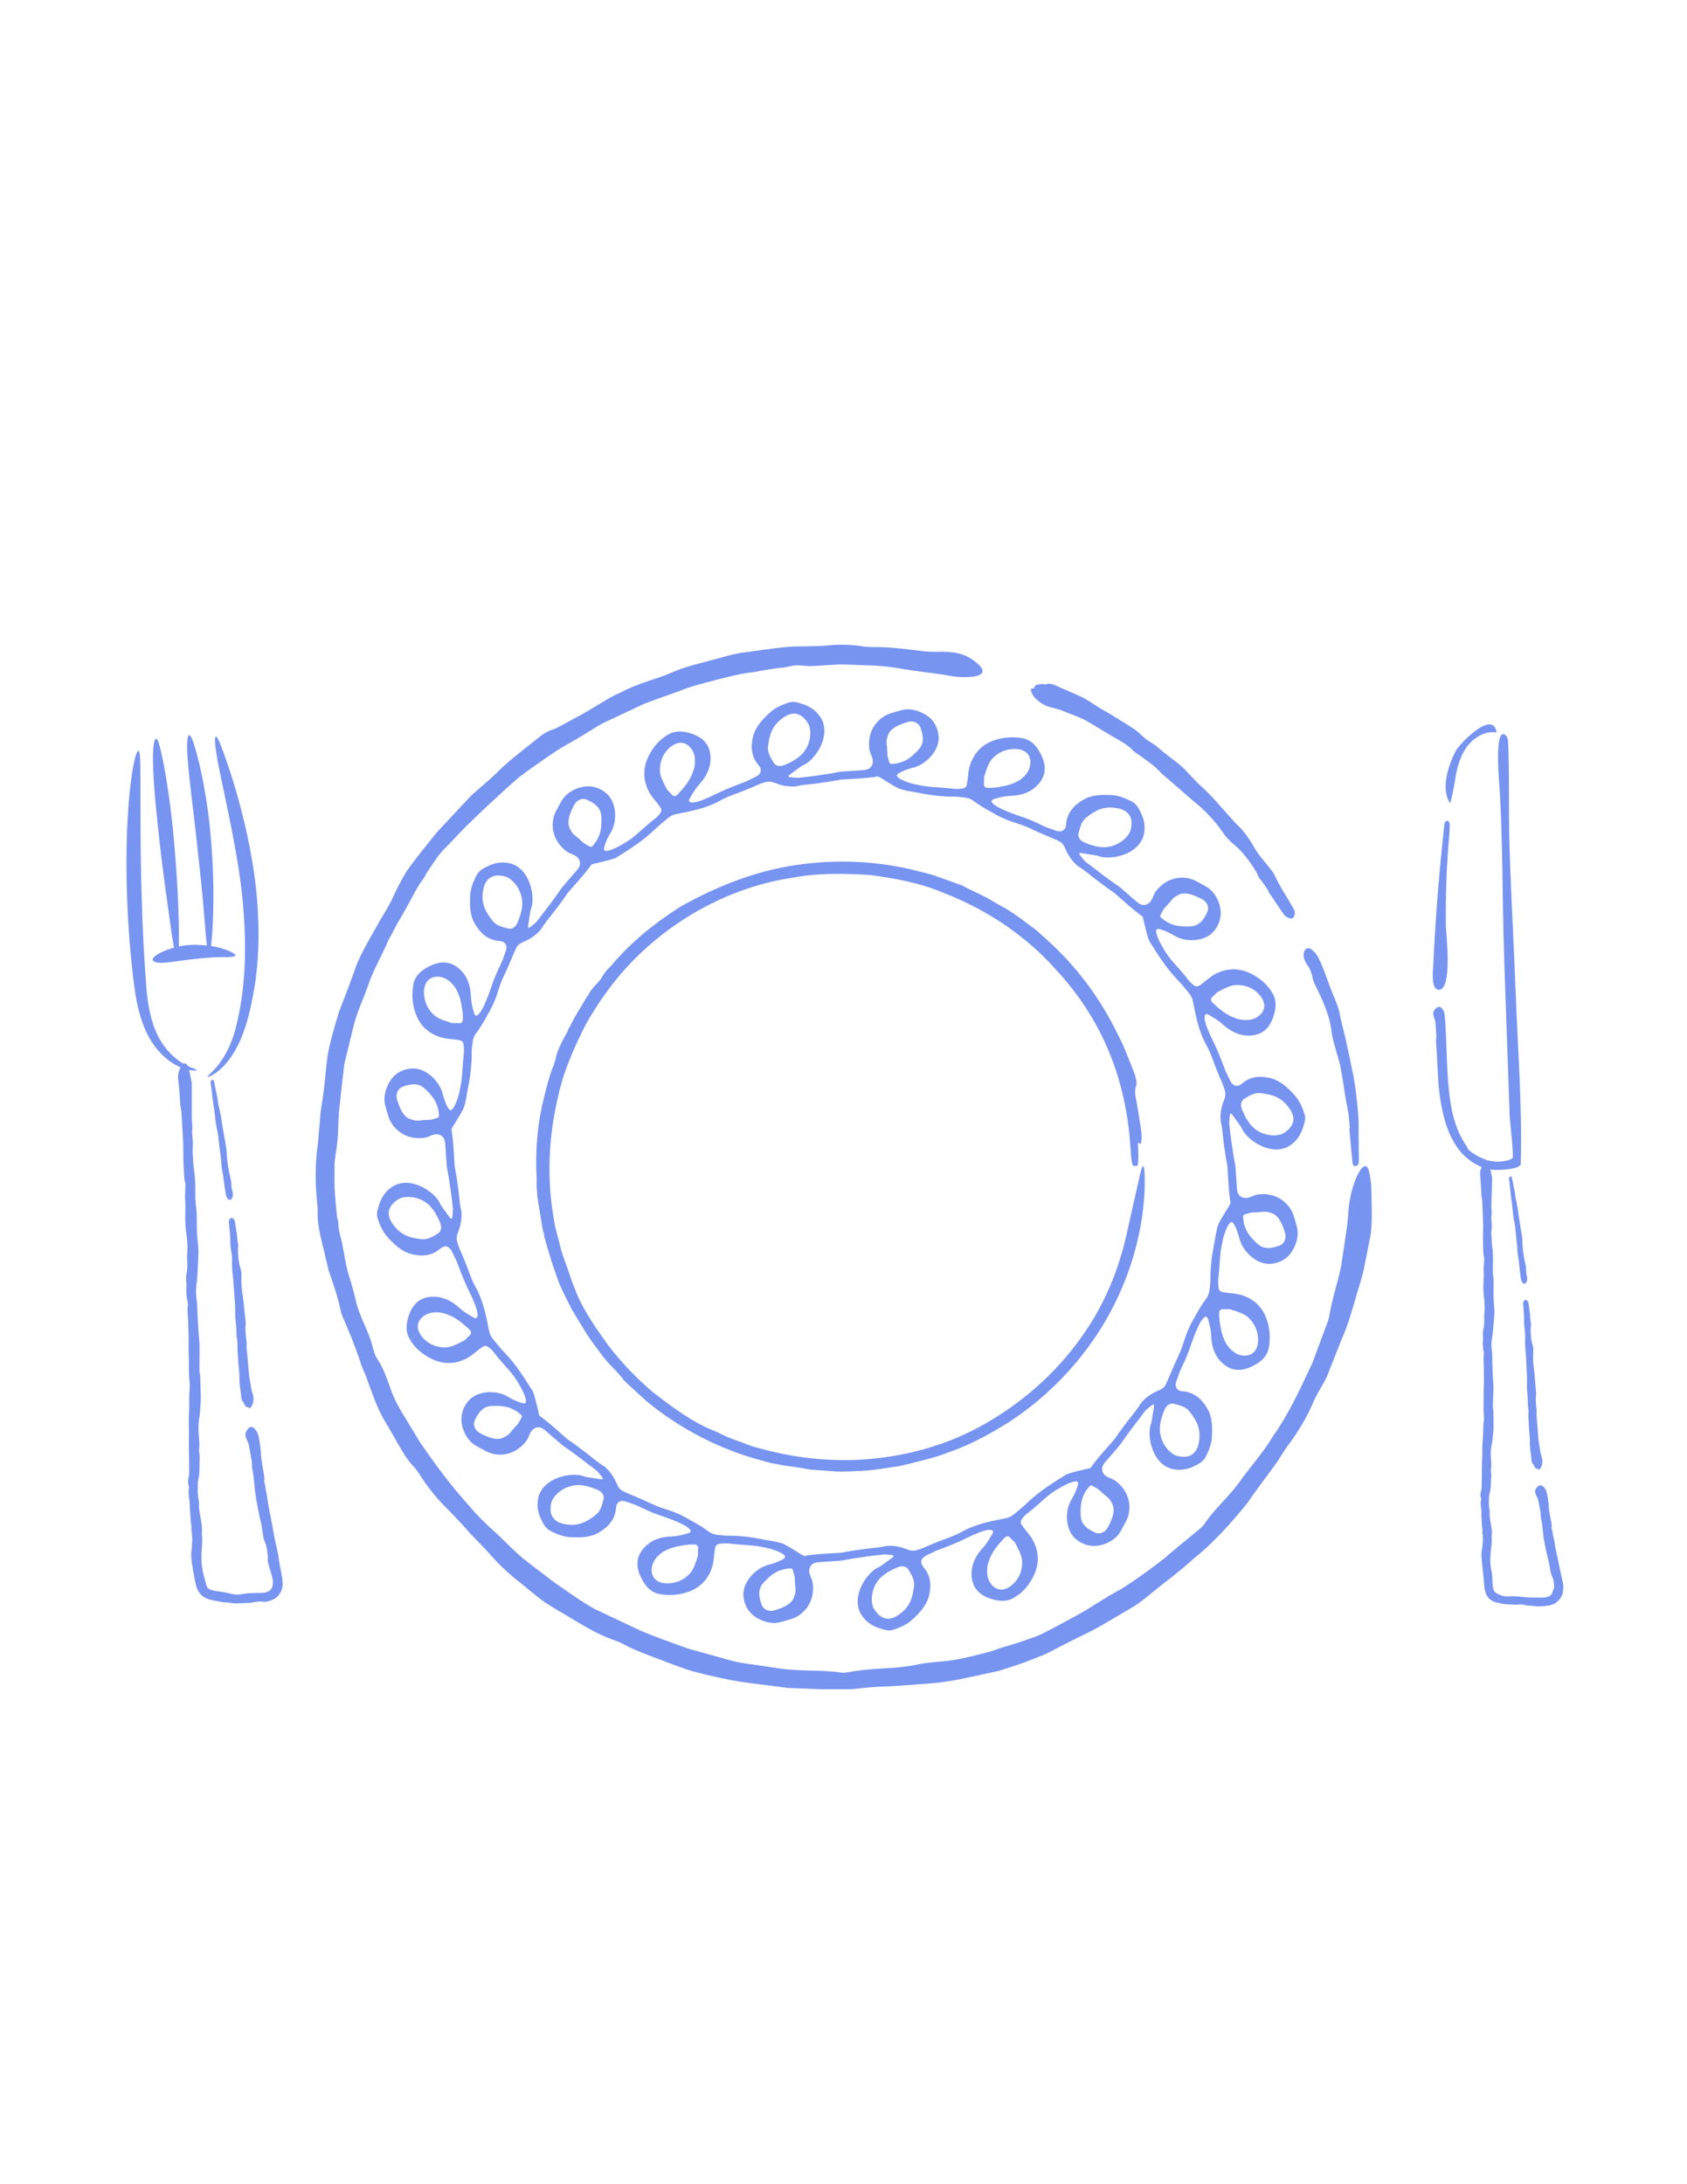 <svg version="1.0" preserveAspectRatio="xMidYMid meet" height="1056" viewBox="0 0 612 792" zoomAndPan="magnify" width="816" xmlns:xlink="http://www.w3.org/1999/xlink" xmlns="http://www.w3.org/2000/svg"><defs><clipPath id="6a21bd0bc7"><path clip-rule="nonzero" d="M 114.441 233.766 L 497.691 233.766 L 497.691 612.516 L 114.441 612.516 Z M 114.441 233.766"></path></clipPath><clipPath id="0f175c1d69"><path clip-rule="nonzero" d="M 75 267 L 94 267 L 94 391 L 75 391 Z M 75 267"></path></clipPath><clipPath id="72dfda389a"><path clip-rule="nonzero" d="M 52.656 260.496 L 175.434 291.984 L 99.973 586.211 L -22.801 554.723 Z M 52.656 260.496"></path></clipPath><clipPath id="2472fbb771"><path clip-rule="nonzero" d="M 52.656 260.496 L 175.434 291.984 L 99.973 586.211 L -22.801 554.723 Z M 52.656 260.496"></path></clipPath><clipPath id="45c91ac449"><path clip-rule="nonzero" d="M 55 266 L 86 266 L 86 350 L 55 350 Z M 55 266"></path></clipPath><clipPath id="ff3b2eb9e3"><path clip-rule="nonzero" d="M 52.656 260.496 L 175.434 291.984 L 99.973 586.211 L -22.801 554.723 Z M 52.656 260.496"></path></clipPath><clipPath id="a684c24d47"><path clip-rule="nonzero" d="M 52.656 260.496 L 175.434 291.984 L 99.973 586.211 L -22.801 554.723 Z M 52.656 260.496"></path></clipPath><clipPath id="5e5c39dd18"><path clip-rule="nonzero" d="M 45 272 L 103 272 L 103 582 L 45 582 Z M 45 272"></path></clipPath><clipPath id="aa9a86d2b0"><path clip-rule="nonzero" d="M 52.656 260.496 L 175.434 291.984 L 99.973 586.211 L -22.801 554.723 Z M 52.656 260.496"></path></clipPath><clipPath id="d26ca55d74"><path clip-rule="nonzero" d="M 52.656 260.496 L 175.434 291.984 L 99.973 586.211 L -22.801 554.723 Z M 52.656 260.496"></path></clipPath><clipPath id="788bec5845"><path clip-rule="nonzero" d="M 83 441 L 92 441 L 92 511 L 83 511 Z M 83 441"></path></clipPath><clipPath id="e653fe38fe"><path clip-rule="nonzero" d="M 52.656 260.496 L 175.434 291.984 L 99.973 586.211 L -22.801 554.723 Z M 52.656 260.496"></path></clipPath><clipPath id="da2ef68414"><path clip-rule="nonzero" d="M 52.656 260.496 L 175.434 291.984 L 99.973 586.211 L -22.801 554.723 Z M 52.656 260.496"></path></clipPath><clipPath id="f79bca9be8"><path clip-rule="nonzero" d="M 76 391 L 85 391 L 85 436 L 76 436 Z M 76 391"></path></clipPath><clipPath id="a191269b66"><path clip-rule="nonzero" d="M 52.656 260.496 L 175.434 291.984 L 99.973 586.211 L -22.801 554.723 Z M 52.656 260.496"></path></clipPath><clipPath id="11361e8697"><path clip-rule="nonzero" d="M 52.656 260.496 L 175.434 291.984 L 99.973 586.211 L -22.801 554.723 Z M 52.656 260.496"></path></clipPath><clipPath id="d682db8462"><path clip-rule="nonzero" d="M 519 266 L 568 266 L 568 583 L 519 583 Z M 519 266"></path></clipPath><clipPath id="c1ad569562"><path clip-rule="nonzero" d="M 405.422 336.645 L 543.215 260.359 L 684.156 514.949 L 546.363 591.234 Z M 405.422 336.645"></path></clipPath><clipPath id="20e44de519"><path clip-rule="nonzero" d="M 405.422 336.645 L 543.215 260.359 L 684.156 514.949 L 546.363 591.234 Z M 405.422 336.645"></path></clipPath><clipPath id="92d2267331"><path clip-rule="nonzero" d="M 552 471 L 560 471 L 560 533 L 552 533 Z M 552 471"></path></clipPath><clipPath id="d185636c9d"><path clip-rule="nonzero" d="M 405.422 336.645 L 543.215 260.359 L 684.156 514.949 L 546.363 591.234 Z M 405.422 336.645"></path></clipPath><clipPath id="3a5b725c29"><path clip-rule="nonzero" d="M 405.422 336.645 L 543.215 260.359 L 684.156 514.949 L 546.363 591.234 Z M 405.422 336.645"></path></clipPath><clipPath id="57a3c2775d"><path clip-rule="nonzero" d="M 547 426 L 555 426 L 555 466 L 547 466 Z M 547 426"></path></clipPath><clipPath id="8d4ab0f3e4"><path clip-rule="nonzero" d="M 405.422 336.645 L 543.215 260.359 L 684.156 514.949 L 546.363 591.234 Z M 405.422 336.645"></path></clipPath><clipPath id="9c3d7359bd"><path clip-rule="nonzero" d="M 405.422 336.645 L 543.215 260.359 L 684.156 514.949 L 546.363 591.234 Z M 405.422 336.645"></path></clipPath><clipPath id="9942776d43"><path clip-rule="nonzero" d="M 519 297 L 526 297 L 526 359 L 519 359 Z M 519 297"></path></clipPath><clipPath id="8d5472c957"><path clip-rule="nonzero" d="M 405.422 336.645 L 543.215 260.359 L 684.156 514.949 L 546.363 591.234 Z M 405.422 336.645"></path></clipPath><clipPath id="94ccce43f7"><path clip-rule="nonzero" d="M 405.422 336.645 L 543.215 260.359 L 684.156 514.949 L 546.363 591.234 Z M 405.422 336.645"></path></clipPath><clipPath id="9fd5ab66fa"><path clip-rule="nonzero" d="M 524 262 L 543 262 L 543 292 L 524 292 Z M 524 262"></path></clipPath><clipPath id="2cd0aec11b"><path clip-rule="nonzero" d="M 405.422 336.645 L 543.215 260.359 L 684.156 514.949 L 546.363 591.234 Z M 405.422 336.645"></path></clipPath><clipPath id="52e449c15d"><path clip-rule="nonzero" d="M 405.422 336.645 L 543.215 260.359 L 684.156 514.949 L 546.363 591.234 Z M 405.422 336.645"></path></clipPath></defs><g clip-path="url(#6a21bd0bc7)"><path fill-rule="nonzero" fill-opacity="1" d="M 497.473 430.734 C 497.418 428.84 497.125 427.008 496.805 425.434 C 496.367 423.285 495.719 422.449 494.703 423.047 C 492.207 424.562 489.312 433.199 489.098 440.699 C 488.613 446.008 487.664 451.285 486.902 456.582 C 486.273 461.914 484.395 466.992 483.254 472.219 C 482.543 474.703 482.465 477.367 481.469 479.773 L 476.129 494.152 C 471.859 503.223 467.711 512.465 461.926 520.598 C 458.242 526.801 453.371 532.074 449.234 537.961 C 445.359 543.148 440.301 547.434 436.801 552.793 C 436.523 553.164 436.141 553.633 435.73 553.953 L 425.453 562.445 C 424.531 563.211 423.594 564 422.727 564.824 C 417.477 568.922 412.125 572.797 406.551 576.297 C 400.676 579.387 395.309 583.277 389.43 586.406 C 385.406 588.621 381.316 590.801 377.164 592.859 C 372.848 594.527 368.426 595.996 363.969 597.277 C 362.523 597.672 361.047 598.309 359.57 598.777 C 354.34 600.086 349.16 601.609 343.891 602.227 C 340.211 602.652 336.18 602.758 332.152 603.699 C 330.168 604.121 328.004 604.367 325.945 604.598 C 319.848 605.082 313.891 605.195 308.051 606.293 C 307.254 606.43 306.277 606.586 305.52 606.547 C 298.09 605.375 290.535 606.121 283.117 605.035 L 273.578 603.613 C 270.383 603.211 267.191 602.758 264.109 601.824 C 259.258 600.473 254.367 599.102 249.52 597.754 C 243.781 595.664 237.977 593.672 232.352 591.273 C 226.871 588.684 221.504 586.152 215.766 583.441 C 210.605 580.59 206 577.168 201.109 573.816 C 197.465 571.027 193.828 568.246 190.141 565.43 C 186.562 562.547 183.441 559.125 180.086 556.012 C 176.719 552.996 173.523 549.977 170.574 546.441 C 163.812 539.062 157.793 530.914 152.133 522.617 L 147.164 514.375 C 145.441 511.664 143.852 508.887 142.578 505.934 C 142.293 505.328 142.113 504.68 141.871 504.055 C 140.414 500.051 139.168 496.141 136.633 492.359 C 136.148 491.586 135.625 490.07 135.363 489.008 C 133.844 482.473 130.094 477.199 128.875 470.672 C 128.117 467.371 127.027 464.078 126.066 460.785 C 125.27 457.613 124.816 454.371 124.168 451.16 C 123.684 448.566 122.672 446.18 122.746 443.285 C 122.781 442.73 122.258 441.738 122.227 440.891 C 121.918 437.52 121.551 434.137 121.379 430.738 C 121.25 427.996 121.43 425.234 121.328 422.512 C 121.445 419.547 122.082 417.105 122.352 414.32 C 122.805 410.359 122.668 406.438 123.02 402.57 C 123.445 398.695 123.883 394.773 124.305 390.961 C 124.664 388.738 124.664 386.453 125.277 384.281 L 128.383 371.594 L 128.816 370.082 C 130.023 365.875 131.941 361.91 133.375 357.785 C 135.309 351.809 138.629 346.492 140.992 340.684 C 142.125 338.82 143.051 336.867 144.074 334.973 C 145.188 333.129 146.242 331.262 147.285 329.379 C 149.438 325.664 151.195 321.676 153.855 318.25 C 154.234 317.758 154.402 317.117 154.773 316.57 C 157.066 313.199 159.098 309.645 162.191 306.809 C 163.691 305.246 164.82 304.07 166.074 302.754 C 167.125 301.664 168.125 300.629 169.211 299.5 C 172.773 296.039 176.258 292.656 180.086 289.215 C 182.672 286.715 185.453 284.328 188.164 281.93 C 192.441 278.688 196.809 275.652 201.27 272.664 C 204.34 270.562 207.789 268.898 211.004 266.852 C 214.328 264.98 217.414 262.633 220.945 261.18 L 233.422 255.316 C 237.691 253.625 242.059 252.199 246.367 250.598 C 250.855 248.742 255.594 247.652 260.281 246.398 C 264.473 245.352 268.652 244.246 272.957 243.773 C 276.695 243.191 280.355 242.34 284.203 242.055 C 285.691 241.883 287.465 241.254 289.121 241.262 C 290.895 241.215 292.648 241.602 294.379 241.52 L 304.207 240.949 C 307.488 240.891 310.766 241.148 314.047 241.238 C 315.754 241.309 317.504 241.301 319.152 241.48 C 323.121 241.738 327.008 242.512 330.914 243.109 C 334.801 243.629 338.695 244.156 342.719 244.699 C 345.949 245.395 348.359 245.613 350.895 245.531 C 356.148 245.344 357.898 243.805 355.133 241.086 L 354.414 240.43 C 351.09 237.652 348.047 236.406 341.824 236.312 C 339.758 236.375 337.512 236.41 335.305 236.168 C 329.262 235.453 323.207 234.559 317.086 234.637 C 315.832 234.605 314.48 234.594 313.324 234.422 C 308.727 233.68 304.07 233.578 299.402 234.117 C 296.934 234.301 294.41 234.305 291.914 234.375 C 284.723 234.223 277.664 235.617 270.535 236.496 C 266.129 236.938 261.938 238.461 257.652 239.496 C 253.414 240.723 249.066 241.582 245.004 243.336 C 243.203 244.02 241.445 244.836 239.645 245.457 C 234.887 247.039 230.098 248.551 225.621 250.848 C 223.355 251.898 220.906 253.094 219.008 254.344 C 215.305 256.562 211.793 258.766 207.957 260.723 C 205.309 262.094 202.27 264.023 200.098 264.703 C 197.492 265.508 195.812 267.227 193.832 268.703 C 188.91 272.609 183.934 276.375 179.539 280.863 C 176.816 283.43 173.902 285.836 171.074 288.332 L 162.57 297.434 L 158.324 301.98 C 157.043 303.586 155.766 305.199 154.465 306.824 C 152.023 309.832 149.699 312.848 147.531 315.898 C 145.566 319.09 143.91 322.418 142.355 325.746 C 140.734 329.371 138.449 332.477 136.609 335.969 C 134.09 340.359 131.508 344.793 129.426 349.672 C 127.41 355.457 125.18 361.242 122.984 366.906 C 121.355 372.262 119.703 377.801 118.809 383.012 C 118.238 386.824 118.086 390.672 117.562 394.457 C 117.203 398.262 116.285 402.016 116.094 405.906 C 115.844 408.754 115.602 411.594 115.348 414.516 C 114.297 421.797 114.285 429.109 115.098 436.59 C 115.191 437.469 115.246 438.43 115.227 439.309 C 115.086 445.266 116.977 450.613 118.117 456.09 C 118.504 457.668 118.898 459.293 119.293 460.914 C 119.84 462.516 120.387 464.102 120.918 465.645 C 121.984 468.812 122.945 472.043 123.645 475.504 C 123.777 476.156 124.059 476.863 124.301 477.484 C 126.68 482.895 128.988 488.465 130.863 494.277 C 131.402 496.137 132.41 497.918 132.984 499.605 C 134.785 504.578 136.574 509.996 139.223 514.668 C 141.062 517.641 142.746 520.719 144.508 523.758 C 146.242 526.816 148.066 529.816 150.555 532.316 C 151 532.801 151.473 533.473 151.832 534.051 C 155.09 539.262 158.949 544.012 163.348 548.195 C 165.809 550.742 168.172 553.277 170.438 555.887 C 172.773 558.426 175.285 560.758 177.566 563.395 C 180.812 567.102 184.672 570.797 188.777 573.934 C 191.375 576.078 193.98 578.277 196.695 580.297 C 200.148 582.809 203.973 584.777 207.598 587.02 C 211.254 589.23 214.91 591.426 218.832 593.145 C 221.254 594.312 223.367 594.766 225.926 596.043 C 230.289 598.445 234.984 600.078 239.633 601.836 C 244.281 603.594 248.887 605.5 253.742 606.637 C 257.363 607.641 261.129 608.305 264.812 609.152 C 271.719 610.426 278.742 611.055 285.676 612.047 C 289.121 612.184 292.543 612.316 295.973 612.453 C 300.273 612.527 304.676 613.207 308.84 612.523 C 312.246 612.129 315.602 611.805 318.957 611.613 C 322.324 611.484 325.676 611.363 329.055 611.023 C 332.863 610.781 336.723 610.512 340.613 610.121 C 347.906 609.254 355.074 607.344 362.355 605.867 C 365.754 604.785 369.219 603.699 372.578 602.438 C 374.832 601.547 377.105 600.645 379.395 599.742 C 381.57 598.617 383.754 597.492 385.914 596.383 C 388.664 594.969 391.441 593.559 394.234 592.242 C 398.828 590.043 403.102 587.258 407.535 584.738 C 409.309 583.648 411.184 582.656 412.898 581.461 C 414.578 580.215 416.23 578.941 417.793 577.633 C 422.738 573.551 427.832 569.934 432.551 565.574 C 439.969 559.688 446.344 552.629 452.32 545.227 C 455.699 540.414 459.32 535.523 462.891 530.719 C 464.465 528.531 465.773 526 467.34 523.984 C 471.02 519.035 474.23 513.75 476.609 508.008 C 477.055 507.043 477.562 506.078 478.066 505.148 C 479.18 503.117 480.453 501.133 481.406 499.059 C 483.195 494.523 484.938 490.098 486.734 485.555 C 488.727 481.148 490.117 476.551 491.438 471.902 C 492.512 467.961 493.934 464.094 494.793 460.078 C 495.594 456.039 496.402 451.973 497.215 447.863 C 497.973 442.184 497.539 436.387 497.492 430.75 Z M 497.473 430.734" fill="#7794f1"></path></g><path fill-rule="nonzero" fill-opacity="1" d="M 381.117 256.477 C 382.316 256.773 383.559 257.012 384.734 257.465 C 388.02 258.812 391.488 259.875 394.598 261.641 L 404.055 267.312 C 406.676 268.766 409.32 270.203 411.352 272.457 C 411.578 272.688 411.895 272.859 412.172 273.051 C 415.398 275.281 418.703 277.457 421.301 280.387 C 421.789 280.898 422.469 281.359 423.039 281.871 L 430.371 288.242 C 431.918 289.574 433.43 290.961 435.047 292.203 C 438.301 295.109 441.254 298.375 443.684 301.934 C 444.891 303.797 446.379 305.141 447.984 306.508 C 448.859 307.246 449.738 308.051 450.504 308.945 C 452.934 311.793 455.227 314.789 456.703 318.18 C 456.824 318.457 457.098 318.723 457.316 318.984 C 458.426 320.289 459.258 321.785 460.246 323.176 L 460.109 323.285 L 465.723 331.547 C 466.379 332.504 468.105 333.277 468.781 332.992 C 469.469 332.699 469.992 331.277 469.641 330.281 C 469.422 329.66 469.008 329.051 468.664 328.445 C 466.59 324.785 464.16 321.34 462.469 317.449 C 462.078 316.512 461.336 315.727 460.723 314.895 C 458.688 312.273 456.414 309.902 454.789 306.914 C 453.496 304.699 452.035 302.414 450.223 300.492 C 449.422 299.566 448.461 298.766 447.645 297.848 C 443.496 293.301 439.633 288.457 434.973 284.391 C 433.449 282.949 432.066 281.359 430.613 279.832 C 430.129 279.328 429.664 278.785 429.133 278.34 C 426.195 275.648 422.801 273.574 419.879 270.848 C 418.996 270.043 417.855 269.461 416.848 268.773 C 416.355 268.441 415.84 268.125 415.387 267.742 L 412.855 265.465 C 411.672 264.387 410.246 263.645 408.918 262.766 L 403.297 259.258 C 400.648 257.668 397.863 256.176 395.414 254.449 C 392.086 252.289 388.422 251.043 384.906 249.438 C 383.012 248.574 380.934 247.309 379.176 248.266 C 377.973 247.742 377.137 248.195 376.141 248.34 C 375.016 248.52 375.652 249.973 374.062 249.68 C 374.062 249.68 373.938 249.988 373.969 250.156 C 374.219 251.574 375.109 252.891 376.406 253.91 C 377.641 255.074 379.273 255.996 381.117 256.453 Z M 381.117 256.477" fill="#7794f1"></path><path fill-rule="nonzero" fill-opacity="1" d="M 476.16 354.566 C 476.367 355.531 476.777 356.52 477.219 357.414 C 479.895 362.828 482.484 368.359 483.105 374.52 C 483.422 376.77 484.16 379.012 484.773 381.238 L 486.078 385.809 L 486.934 390.477 L 488.211 398.617 L 489.191 403.797 L 489.691 409.035 L 489.492 409.066 L 490.59 421.125 C 490.754 422.816 491.262 423.176 492.301 422.594 C 493.008 422.199 492.965 421.41 492.949 420.5 L 492.887 412.676 L 492.852 406.68 L 492.691 403.547 C 492.117 398.004 491.641 392.402 490.293 386.949 C 490 385.605 489.832 384.191 489.48 382.832 L 487.984 375.914 C 487.281 372.953 486.418 370.062 485.906 367.008 C 485.18 364 483.707 361.113 482.602 358.164 L 481.062 353.961 C 480.109 351.43 479.25 348.844 477.84 346.523 C 477.363 345.66 476.562 344.906 475.84 344.312 C 474.707 343.379 473.488 343.855 473.113 345.082 C 472.594 346.801 473.25 348.48 474.375 350.094 C 475.395 351.426 475.777 352.953 476.172 354.559 Z M 476.16 354.566" fill="#7794f1"></path><path fill-rule="nonzero" fill-opacity="1" d="M 201.688 383.008 L 201.707 382.949 Z M 201.688 383.008" fill="#7794f1"></path><path fill-rule="nonzero" fill-opacity="1" d="M 194.652 429.723 L 194.652 429.688 L 194.648 429.656 Z M 194.652 429.723" fill="#7794f1"></path><path fill-rule="nonzero" fill-opacity="1" d="M 350.016 321.664 L 350.121 321.695 C 349.441 321.227 348.719 320.879 347.945 320.68 C 347.945 320.68 339.375 317.609 339.375 317.609 C 336.512 316.609 333.512 316.062 330.59 315.262 C 315.754 311.82 300.25 311.543 285.293 314.242 C 271.566 316.742 258.461 322.211 246.504 328.965 L 246.457 329.004 C 237.273 334.883 228.664 341.848 221.645 350.25 L 221.672 350.215 L 221.191 350.742 L 221.18 350.758 C 219.105 352.426 218.277 355.012 216.91 356.262 C 215.191 358.012 213.816 359.715 212.602 361.961 L 212.578 361.992 C 210.68 365.371 208.441 368.555 206.84 372.09 L 206.777 372.25 C 206.789 372.215 206.809 372.152 206.809 372.152 C 206.297 372.773 206.082 373.488 205.836 374.188 L 205.855 374.125 C 204.312 376.754 202.734 379.766 201.707 382.961 L 201.676 383.555 L 201.055 385.551 L 201.055 385.504 C 200.988 386.309 200.602 387.039 200.234 387.781 L 200.262 387.746 C 198.625 392.355 197.492 397.164 196.418 401.938 L 196.418 401.969 C 194.773 410.113 194.242 418.406 194.648 426.648 C 194.648 426.719 194.637 426.816 194.637 426.816 L 194.664 426.949 L 194.664 427.066 C 194.664 427.066 194.664 426.953 194.664 426.953 L 194.68 427.023 L 194.652 429.691 L 194.977 434.305 L 195.742 438.867 C 196.297 441.902 196.574 444.992 197.414 448.004 L 197.359 448.156 L 197.469 448.465 L 198.676 452.75 L 198.656 452.699 C 198.902 453.5 199.223 454.344 199.387 455.078 C 200.383 458.492 201.617 461.836 202.797 465.211 C 204.176 468.508 205.867 471.691 207.508 474.93 C 209.254 477.805 211.035 480.738 212.801 483.641 C 214.254 485.969 215.992 488.117 217.602 490.34 C 220.18 494.113 223.746 497.035 226.52 500.664 L 226.516 500.664 C 229.172 503.242 231.953 505.695 234.68 508.203 C 246.988 518.297 261.48 525.723 276.879 529.75 C 281.844 531.254 287.703 531.75 291.816 532.492 C 294.832 533.145 297.906 533.094 300.945 533.387 C 303.992 533.703 307.047 533.648 310.109 533.438 C 315.848 533.402 321.484 532.309 327.141 531.434 C 332.68 530.016 338.285 528.84 343.629 526.816 L 343.602 526.816 C 343.844 526.645 344.113 526.523 344.434 526.516 L 344.398 526.539 C 352.145 523.785 359.434 519.852 366.359 515.445 C 379.727 506.637 391.129 494.949 399.586 481.375 C 408.828 466.391 414.387 449.211 415.227 431.844 C 415.516 422.66 414.855 420.055 413.504 426.18 C 411.98 432.934 410.602 439.051 408.801 447.043 L 408.828 446.984 C 406.133 459.375 401.363 471.43 394.234 482.051 C 385.039 495.977 372.441 507.582 357.996 515.887 C 343.582 524.332 326.965 528.68 310.379 529.379 C 298.574 529.781 286.715 528.359 275.191 525.039 C 272.578 524.52 270.125 523.336 267.566 522.461 C 264.996 521.59 262.504 520.52 260.113 519.258 L 260.172 519.289 C 251.535 516.039 243.871 510.27 236.562 504.578 C 229.699 498.668 223.383 491.961 218.242 484.434 C 214.453 479.098 210.316 472.461 208.668 467.633 C 207.484 464.832 206.605 462.105 205.699 459.422 C 204.766 456.746 203.684 454.156 203.086 451.309 L 201.281 444.332 L 200.176 437.211 C 198.512 424.137 199.355 410.809 202.375 398.047 C 204.289 388.77 208.168 380.059 212.406 371.637 C 217.039 363.395 222.586 355.656 229.156 348.809 C 244.719 332.793 265.398 321.555 287.609 318.25 C 296.789 316.5 306.238 316.707 315.551 317.266 C 324.793 318.496 334.062 320.18 342.555 323.859 C 358.016 329.863 372.07 339.227 383.047 351.566 C 389.418 358.375 394.898 366.145 399.184 374.527 L 399.168 374.508 L 399.543 375.285 L 399.543 375.258 C 405.984 388.172 409.285 402.25 410.133 416.598 C 410.414 421.957 410.914 423.062 411.516 422.742 C 412.152 422.391 413.203 424.809 412.914 417.078 C 412.867 415.82 412.715 413.727 413.082 414.336 C 413.836 415.59 414.113 414.32 414.168 412.188 C 414.121 410.066 413.566 407.133 413.227 405.051 C 412.656 401.211 412.109 398.793 411.883 397.133 C 411.691 395.461 411.836 394.551 412.137 393.848 C 412.371 393.145 412.551 391.758 411.109 388.055 C 409.359 383.902 407.883 379.5 405.68 375.445 C 399.395 362.312 390.547 350.371 379.711 340.691 L 375.883 337.258 L 371.746 334.18 C 369.008 332.078 366.172 330.094 363.055 328.465 C 361.297 327.52 359.27 326.16 356.996 325.012 C 354.699 323.902 352.305 322.738 350.082 321.664 L 350.008 321.637 Z M 196.363 402.773 L 196.422 402.012 L 196.477 402.438 Z M 197.418 447.949 L 197.281 446.633 C 197.344 446.863 197.438 447.207 197.465 447.297 L 197.422 447.949 Z M 201.766 383.328 L 202.297 381.922 L 202.344 382.023 Z M 213.805 360.496 C 213.395 360.902 213.059 361.355 212.711 361.805 C 213.078 361.227 213.496 360.676 213.953 360.152 Z M 348.062 320.766 L 348.02 320.734 L 348.262 320.863 Z M 348.062 320.766" fill="#7794f1"></path><path fill-rule="nonzero" fill-opacity="1" d="M 352.09 276.785 C 351.168 279.203 351.258 282.02 350.73 284.602 C 350.629 285.113 350.145 285.719 349.594 285.84 C 348.293 286.086 346.988 286.086 346.344 286.055 C 342.16 285.578 339.254 285.504 336.727 285.223 C 335.457 285.109 334.301 284.844 333.082 284.617 C 331.863 284.43 330.613 284.113 329.219 283.609 C 328.086 283.195 325.352 282.176 325.375 281.145 C 325.383 281 325.43 280.543 327.531 279.621 C 328.715 279.105 329.988 278.676 331.332 278.344 C 335.926 277.105 338.406 273.473 338.957 272.594 C 340.484 270.27 340.527 268.066 340.516 267.59 C 340.516 267.191 340.5 265.758 339.832 263.992 C 339.176 262.18 337.816 260.148 335.082 258.766 C 334.277 258.34 332.688 257.516 330.469 257.266 C 327.82 256.961 326.078 257.84 323.809 258.445 C 320.832 259.164 318.66 261.102 317.305 262.988 C 315.438 265.684 315.027 268.652 315.363 271.637 C 315.578 273.426 317.18 275.152 316.469 277.152 C 316.297 277.648 316.09 277.953 315.98 278.086 C 315.152 279.105 313.785 279.207 313.043 279.258 C 311.078 279.391 308.387 279.582 305.098 279.801 L 301.09 280.52 C 297.547 281.09 294.016 281.582 290.477 281.953 C 289.324 282.195 288.062 281.945 286.852 281.848 C 285.973 281.781 285.703 281.477 286.531 280.875 C 289.59 278.582 291.156 277.496 291.348 277.48 C 295.133 276.039 301.238 267.883 298.285 261.211 C 297.969 260.543 296.227 256.77 290.879 255.207 C 289.957 254.969 288.039 254.039 285.914 254.812 C 283.586 255.574 281.18 256.727 279.652 258.074 C 276.621 260.746 274.125 263.586 273.258 266.797 C 272.23 270.746 272.531 274.398 275.223 277.48 C 276.621 279.18 276.047 280.711 274.23 281.641 C 272.285 282.594 270.789 283.316 270.762 283.336 C 269.074 283.996 264.977 285.43 261.09 287.258 C 257.227 289.172 253.375 290.887 251.543 290.973 C 251.227 290.988 250.375 291.031 250.078 290.629 C 249.906 290.395 249.91 290.047 250.184 289.578 C 251.18 287.898 252.121 286.125 253.547 284.566 C 256.133 281.738 257.613 278.812 257.75 275.645 C 257.984 270.406 255.367 266.887 248.91 265.492 C 246.812 265.035 244.43 265.07 242.285 266.426 C 240.191 267.656 238.418 269.277 237.059 271.23 C 232.984 276.992 233.062 281.902 235.074 286.398 C 236.137 288.758 238.18 290.672 239.641 292.867 C 239.93 293.301 240.02 294.074 239.719 294.559 C 239 295.699 238.055 296.578 237.527 296.926 C 234.195 299.484 232.152 301.598 230.168 303.195 C 228.203 304.836 226.281 305.941 223.672 307.305 C 222.582 307.824 219.945 309.055 219.234 308.309 C 219.141 308.203 218.848 307.852 219.676 305.699 C 220.145 304.488 220.734 303.27 221.445 302.082 C 223.887 298.062 223.078 293.73 222.828 292.695 C 222.262 289.961 220.734 288.379 220.387 288.051 C 219.859 287.566 216.223 283.883 210.258 285.578 C 209.395 285.852 207.695 286.41 205.957 287.809 C 203.883 289.484 203.277 291.348 202.109 293.391 C 200.52 296.012 200.254 298.805 200.676 301.148 C 201.266 304.383 203.07 306.773 205.418 308.641 C 206.836 309.758 209.184 309.836 210.102 311.758 C 210.324 312.227 210.395 312.59 210.414 312.762 C 210.551 314.074 209.656 315.109 209.172 315.676 C 207.883 317.164 206.121 319.199 203.961 321.691 L 201.625 325.023 C 199.551 327.957 197.285 330.703 195.184 333.578 C 194.531 334.559 193.449 335.27 192.523 336.047 C 191.848 336.617 191.441 336.59 191.602 335.586 C 192.211 331.852 192.457 329.898 192.562 329.742 C 194.227 326.055 192.789 315.984 185.984 313.352 C 185.289 313.098 181.383 311.664 176.48 314.336 C 175.598 314.762 173.738 315.59 172.75 317.617 C 171.625 319.789 170.727 322.297 170.594 324.316 C 170.359 328.359 170.453 332.023 172.305 335.047 C 174.391 338.574 177.156 340.926 181.262 341.223 C 183.367 341.379 184.172 342.949 183.484 344.855 C 182.758 346.891 182.191 348.457 182.188 348.48 C 181.461 350.152 179.43 353.973 178.172 358.121 C 176.738 362.184 175.152 366.09 173.902 367.441 C 173.719 367.684 173.211 368.344 172.727 368.277 C 172.441 368.234 172.184 367.98 172.016 367.441 C 171.406 365.496 170.949 363.629 170.848 361.512 C 170.727 357.707 169.73 354.605 167.605 352.273 C 164.094 348.414 159.738 347.766 154.117 351.305 C 152.289 352.453 150.605 354.148 150.016 356.609 C 149.543 359.023 149.484 361.441 149.832 363.758 C 150.949 370.691 154.445 374.098 159.039 375.855 C 161.457 376.777 164.273 376.695 166.855 377.215 C 167.367 377.316 167.973 377.801 168.094 378.352 C 168.344 379.652 168.344 380.957 168.309 381.602 C 167.832 385.785 167.758 388.688 167.48 391.219 C 167.363 392.488 167.098 393.645 166.875 394.863 C 166.684 396.082 166.367 397.332 165.863 398.727 C 165.453 399.863 164.43 402.598 163.398 402.57 C 163.258 402.559 162.805 402.516 161.879 400.418 C 161.359 399.23 160.93 397.957 160.598 396.617 C 159.359 392.02 155.727 389.539 154.848 388.988 C 152.523 387.461 150.32 387.418 149.844 387.43 C 149.449 387.43 148.016 387.445 146.254 388.113 C 144.438 388.77 142.41 390.129 141.023 392.863 C 140.598 393.668 139.781 395.262 139.523 397.484 C 139.219 400.125 140.098 401.875 140.703 404.145 C 141.426 407.117 143.363 409.293 145.246 410.645 C 147.941 412.516 150.91 412.926 153.895 412.586 C 155.688 412.371 157.414 410.77 159.414 411.48 C 159.902 411.656 160.215 411.859 160.344 411.973 C 161.367 412.797 161.461 414.168 161.52 414.91 C 161.656 416.871 161.84 419.562 162.066 422.852 L 162.781 426.863 C 163.355 430.406 163.848 433.941 164.215 437.477 C 164.457 438.625 164.203 439.895 164.109 441.102 C 164.039 441.98 163.734 442.246 163.137 441.426 C 160.84 438.367 159.754 436.801 159.738 436.609 C 158.297 432.824 150.145 426.719 143.477 429.672 C 142.809 429.988 139.035 431.73 137.473 437.078 C 137.234 438 136.301 439.914 137.082 442.043 C 137.844 444.371 138.996 446.773 140.344 448.301 C 143.016 451.336 145.855 453.828 149.07 454.699 C 153.016 455.727 156.672 455.426 159.75 452.734 C 161.449 451.336 162.984 451.906 163.91 453.723 C 164.863 455.672 165.59 457.168 165.605 457.195 C 166.27 458.891 167.699 462.98 169.527 466.863 C 171.441 470.73 173.16 474.582 173.242 476.414 C 173.258 476.73 173.301 477.582 172.902 477.879 C 172.664 478.051 172.316 478.047 171.848 477.773 C 170.168 476.777 168.395 475.836 166.836 474.41 C 164.008 471.824 161.082 470.352 157.914 470.207 C 152.676 469.969 149.164 472.586 147.762 479.047 C 147.305 481.141 147.344 483.527 148.695 485.668 C 149.926 487.77 151.547 489.539 153.5 490.898 C 159.262 494.973 164.172 494.895 168.668 492.883 C 171.027 491.816 172.941 489.777 175.137 488.316 C 175.57 488.027 176.344 487.938 176.828 488.238 C 177.977 488.953 178.852 489.902 179.199 490.43 C 181.754 493.762 183.867 495.805 185.469 497.789 C 187.105 499.75 188.211 501.672 189.574 504.285 C 190.094 505.375 191.328 508.012 190.578 508.723 C 190.473 508.816 190.121 509.105 187.969 508.281 C 186.758 507.816 185.539 507.223 184.352 506.516 C 180.336 504.074 176 504.883 174.965 505.133 C 172.227 505.699 170.648 507.227 170.316 507.574 C 169.832 508.098 166.148 511.738 167.84 517.703 C 168.117 518.566 168.672 520.266 170.074 522.004 C 171.742 524.078 173.613 524.684 175.652 525.852 C 178.277 527.441 181.07 527.707 183.414 527.285 C 186.648 526.695 189.035 524.891 190.906 522.543 C 192.023 521.125 192.102 518.777 194.023 517.863 C 194.492 517.637 194.859 517.566 195.027 517.547 C 196.34 517.41 197.375 518.305 197.938 518.789 C 199.43 520.078 201.465 521.84 203.957 524 L 207.289 526.336 C 210.215 528.41 212.969 530.676 215.844 532.777 C 216.824 533.43 217.535 534.512 218.312 535.441 C 218.883 536.113 218.855 536.52 217.848 536.359 C 214.117 535.75 212.164 535.504 212.004 535.398 C 208.32 533.734 198.25 535.172 195.617 541.977 C 195.363 542.672 193.926 546.578 196.602 551.48 C 197.027 552.363 197.855 554.223 199.883 555.215 C 202.055 556.336 204.562 557.234 206.582 557.367 C 210.625 557.598 214.289 557.508 217.312 555.656 C 220.84 553.57 223.191 550.809 223.488 546.699 C 223.645 544.594 225.215 543.789 227.121 544.48 C 229.156 545.207 230.723 545.77 230.746 545.773 C 232.414 546.5 236.238 548.531 240.387 549.785 C 244.449 551.219 248.355 552.801 249.703 554.055 C 249.945 554.246 250.609 554.746 250.543 555.23 C 250.5 555.512 250.242 555.77 249.703 555.941 C 247.762 556.551 245.895 557.008 243.777 557.109 C 239.969 557.23 236.871 558.223 234.531 560.352 C 230.672 563.863 230.027 568.215 233.57 573.84 C 234.715 575.664 236.41 577.352 238.875 577.941 C 241.285 578.414 243.707 578.473 246.023 578.125 C 252.957 577.008 256.363 573.512 258.121 568.918 C 259.039 566.5 258.961 563.684 259.48 561.098 C 259.582 560.59 260.066 559.984 260.617 559.863 C 261.918 559.613 263.223 559.613 263.867 559.645 C 268.051 560.125 270.953 560.199 273.484 560.477 C 274.754 560.594 275.91 560.855 277.129 561.082 C 278.348 561.273 279.598 561.59 280.992 562.094 C 282.129 562.504 284.859 563.527 284.836 564.559 C 284.824 564.699 284.781 565.156 282.68 566.078 C 281.496 566.594 280.219 567.027 278.879 567.359 C 274.285 568.594 271.805 572.227 271.254 573.105 C 269.727 575.434 269.684 577.633 269.695 578.113 C 269.699 578.508 269.711 579.945 270.379 581.711 C 271.035 583.52 272.395 585.551 275.121 586.938 C 275.926 587.363 277.523 588.184 279.742 588.438 C 282.387 588.742 284.133 587.863 286.402 587.258 C 289.379 586.535 291.551 584.598 292.906 582.715 C 294.773 580.02 295.184 577.051 294.848 574.066 C 294.633 572.273 293.027 570.547 293.742 568.547 C 293.914 568.055 294.121 567.746 294.23 567.617 C 295.059 566.594 296.426 566.496 297.168 566.441 C 299.133 566.312 301.824 566.125 305.113 565.898 L 309.125 565.184 C 312.668 564.609 316.199 564.121 319.738 563.746 C 320.887 563.504 322.156 563.758 323.359 563.852 C 324.238 563.922 324.508 564.227 323.68 564.824 C 320.621 567.121 319.055 568.207 318.863 568.223 C 315.078 569.664 308.973 577.82 311.926 584.488 C 312.242 585.156 313.984 588.934 319.332 590.496 C 320.25 590.734 322.172 591.664 324.297 590.891 C 326.625 590.129 329.031 588.973 330.555 587.625 C 333.59 584.957 336.086 582.113 336.953 578.902 C 337.98 574.953 337.68 571.301 334.988 568.223 C 333.594 566.52 334.164 564.988 335.98 564.062 C 337.926 563.109 339.422 562.383 339.449 562.367 C 341.145 561.703 345.234 560.273 349.117 558.445 C 352.984 556.527 356.836 554.812 358.676 554.73 C 358.988 554.715 359.844 554.672 360.137 555.07 C 360.312 555.309 360.305 555.656 360.031 556.125 C 359.039 557.805 358.094 559.578 356.668 561.137 C 354.078 563.961 352.605 566.891 352.469 570.059 C 352.23 575.297 354.848 578.812 361.305 580.207 C 363.402 580.668 365.785 580.629 367.93 579.277 C 370.023 578.047 371.797 576.422 373.156 574.469 C 377.23 568.711 377.152 563.801 375.141 559.305 C 374.078 556.941 372.035 555.027 370.578 552.832 C 370.289 552.402 370.199 551.629 370.5 551.145 C 371.215 550 372.16 549.121 372.688 548.773 C 376.02 546.215 378.062 544.105 380.047 542.504 C 382.012 540.867 383.934 539.762 386.543 538.398 C 387.633 537.879 390.273 536.645 390.98 537.395 C 391.078 537.5 391.367 537.852 390.539 540.004 C 390.078 541.215 389.48 542.43 388.777 543.621 C 386.332 547.637 387.145 551.969 387.391 553.008 C 387.961 555.738 389.488 557.324 389.836 557.652 C 390.359 558.137 394 561.82 399.965 560.125 C 400.828 559.852 402.527 559.293 404.27 557.895 C 406.344 556.223 406.949 554.355 408.117 552.312 C 409.707 549.691 409.973 546.895 409.551 544.551 C 408.961 541.32 407.156 538.93 404.809 537.062 C 403.391 535.945 401.043 535.867 400.125 533.945 C 399.898 533.477 399.832 533.113 399.812 532.938 C 399.676 531.629 400.57 530.59 401.055 530.027 C 402.344 528.539 404.105 526.5 406.266 524.012 L 408.602 520.68 C 410.676 517.746 412.941 514.996 415.039 512.125 C 415.695 511.145 416.777 510.434 417.703 509.656 C 418.379 509.086 418.785 509.113 418.625 510.117 C 418.016 513.852 417.77 515.805 417.664 515.961 C 416 519.645 417.43 529.719 424.242 532.348 C 424.938 532.602 428.844 534.039 433.746 531.363 C 434.629 530.938 436.488 530.113 437.477 528.086 C 438.598 525.91 439.5 523.406 439.637 521.383 C 439.867 517.34 439.777 513.676 437.926 510.656 C 435.84 507.129 433.078 504.773 428.969 504.484 C 426.863 504.328 426.059 502.758 426.75 500.852 C 427.477 498.816 428.039 497.25 428.043 497.227 C 428.77 495.555 430.805 491.734 432.062 487.586 C 433.492 483.52 435.078 479.613 436.332 478.266 C 436.52 478.023 437.02 477.363 437.504 477.43 C 437.789 477.473 438.047 477.727 438.215 478.266 C 438.824 480.211 439.285 482.078 439.383 484.195 C 439.504 488 440.5 491.102 442.625 493.434 C 446.137 497.293 450.492 497.941 456.113 494.402 C 457.941 493.254 459.625 491.559 460.215 489.098 C 460.688 486.684 460.746 484.266 460.398 481.949 C 459.285 475.016 455.789 471.609 451.191 469.848 C 448.777 468.93 445.961 469.012 443.375 468.492 C 442.863 468.391 442.258 467.906 442.137 467.355 C 441.891 466.055 441.891 464.75 441.922 464.105 C 442.398 459.922 442.473 457.02 442.754 454.488 C 442.867 453.219 443.133 452.062 443.359 450.844 C 443.547 449.625 443.863 448.375 444.371 446.98 C 444.781 445.844 445.801 443.109 446.832 443.137 C 446.977 443.148 447.434 443.191 448.355 445.289 C 448.871 446.477 449.301 447.75 449.633 449.09 C 450.871 453.688 454.504 456.168 455.383 456.719 C 457.711 458.246 459.91 458.289 460.391 458.277 C 460.785 458.277 462.223 458.262 463.984 457.594 C 465.797 456.938 467.828 455.578 469.211 452.844 C 469.641 452.039 470.461 450.445 470.711 448.223 C 471.012 445.582 470.141 443.832 469.535 441.562 C 468.812 438.59 466.875 436.414 464.992 435.062 C 462.293 433.191 459.324 432.781 456.34 433.121 C 454.551 433.336 452.828 434.938 450.824 434.227 C 450.328 434.051 450.023 433.848 449.891 433.734 C 448.871 432.91 448.77 431.539 448.719 430.797 C 448.582 428.836 448.398 426.145 448.176 422.855 L 447.461 418.844 C 446.887 415.301 446.395 411.766 446.023 408.23 C 445.781 407.082 446.031 405.812 446.129 404.605 C 446.195 403.727 446.496 403.461 447.102 404.281 C 449.398 407.34 450.48 408.906 450.496 409.098 C 451.941 412.883 460.094 418.988 466.758 416.035 C 467.43 415.719 471.203 413.977 472.766 408.629 C 473.004 407.715 473.934 405.793 473.16 403.664 C 472.398 401.336 471.246 398.934 469.898 397.398 C 467.227 394.367 464.387 391.871 461.172 391.004 C 457.227 389.977 453.57 390.277 450.492 392.969 C 448.793 394.367 447.258 393.793 446.332 391.977 C 445.379 390.031 444.652 388.535 444.637 388.508 C 443.973 386.812 442.543 382.723 440.715 378.836 C 438.793 374.973 437.082 371.121 437 369.289 C 436.984 368.973 436.941 368.117 437.34 367.824 C 437.578 367.648 437.926 367.656 438.395 367.93 C 440.074 368.926 441.848 369.867 443.41 371.293 C 446.238 373.879 449.164 375.352 452.336 375.496 C 457.574 375.73 461.086 373.113 462.484 366.656 C 462.941 364.559 462.906 362.176 461.551 360.031 C 460.32 357.934 458.699 356.164 456.742 354.805 C 450.98 350.73 446.07 350.809 441.574 352.82 C 439.215 353.883 437.301 355.926 435.105 357.383 C 434.672 357.676 433.898 357.762 433.414 357.465 C 432.266 356.746 431.391 355.801 431.043 355.273 C 428.488 351.941 426.375 349.898 424.773 347.914 C 423.137 345.949 422.031 344.027 420.668 341.418 C 420.148 340.328 418.914 337.691 419.664 336.98 C 419.77 336.883 420.121 336.594 422.273 337.422 C 423.484 337.887 424.703 338.48 425.891 339.191 C 429.906 341.633 434.242 340.824 435.277 340.574 C 438.016 340.008 439.594 338.48 439.922 338.133 C 440.406 337.609 444.09 333.969 442.395 328.004 C 442.121 327.141 441.562 325.441 440.164 323.703 C 438.488 321.629 436.625 321.023 434.582 319.855 C 431.961 318.266 429.164 318 426.824 318.422 C 423.59 319.012 421.199 320.816 419.332 323.164 C 418.215 324.582 418.137 326.93 416.215 327.844 C 415.746 328.07 415.379 328.141 415.211 328.16 C 413.898 328.297 412.863 327.402 412.297 326.918 C 410.809 325.629 408.77 323.867 406.281 321.707 L 402.949 319.371 C 400.016 317.297 397.27 315.031 394.395 312.93 C 393.414 312.277 392.703 311.195 391.926 310.266 C 391.355 309.594 391.383 309.188 392.387 309.348 C 396.121 309.957 398.074 310.203 398.227 310.309 C 401.91 311.973 411.98 310.535 414.613 303.73 C 414.867 303.035 416.305 299.129 413.629 294.227 C 413.203 293.344 412.379 291.484 410.352 290.492 C 408.176 289.371 405.672 288.473 403.648 288.336 C 399.605 288.105 395.941 288.191 392.918 290.047 C 389.391 292.133 387.039 294.895 386.75 299 C 386.59 301.105 385.023 301.914 383.117 301.223 C 381.078 300.496 379.516 299.934 379.488 299.93 C 377.82 299.203 374 297.168 369.852 295.91 C 365.793 294.48 361.879 292.895 360.531 291.641 C 360.289 291.453 359.629 290.953 359.699 290.469 C 359.742 290.184 359.996 289.926 360.539 289.758 C 362.48 289.145 364.348 288.688 366.465 288.59 C 370.273 288.469 373.371 287.473 375.703 285.344 C 379.57 281.832 380.211 277.48 376.672 271.859 C 375.527 270.031 373.832 268.348 371.367 267.758 C 368.957 267.281 366.535 267.227 364.219 267.574 C 357.285 268.688 353.879 272.184 352.121 276.781 Z M 166.727 371.004 C 165.051 370.93 164.184 371.051 163.742 370.91 C 159.965 369.676 158.07 369.094 156.324 366.891 C 155.402 365.73 154.074 363.844 153.84 360.531 C 153.613 356.773 155.266 354.363 158.336 354.168 C 161.957 353.977 164.141 356.773 164.984 357.879 C 164.984 357.879 165.785 358.969 166.504 360.938 C 166.867 361.922 167.211 363.121 167.422 364.508 C 167.715 365.93 167.953 367.566 167.945 369.371 C 167.945 369.613 167.961 371.055 166.727 371.004 Z M 158.52 405.402 C 157.609 405.613 156.691 406.039 155.785 406.055 C 151.895 406.141 151.664 406.602 149.988 406.156 C 149.133 405.922 148.262 405.738 147.301 404.922 C 145.848 403.691 144.801 401.215 144.074 398.816 C 143.395 396.578 144.379 394.656 146.09 394.051 C 148.91 393.035 151.68 392.488 154.137 394.789 C 156.617 397.102 158.871 399.535 159.234 404.023 C 159.312 404.977 159.156 405.254 158.523 405.395 Z M 158.855 447.293 C 156.961 448.422 155.039 449.625 152.828 449.34 C 149.074 448.84 145.316 448.156 142.227 443.457 C 141.312 442.047 140.887 440.652 141.039 439.383 C 141.246 438.109 141.902 436.961 142.93 436.043 C 143.914 435.156 144.773 434.645 145.262 434.473 C 148.602 433.293 154.113 434.336 157.02 438.547 C 157.914 439.688 158.551 440.984 158.824 441.547 C 159.57 443.074 160.207 444.371 159.977 445.598 C 159.824 446.41 159.371 446.98 158.855 447.293 Z M 170.559 484.055 C 169.328 485.18 168.809 485.879 168.395 486.09 C 164.863 487.891 163.105 488.816 160.297 488.508 C 158.844 488.328 156.453 487.984 154.055 485.77 C 151.441 483.191 150.691 480.398 152.758 478.074 C 155.164 475.383 158.703 475.805 160.086 475.988 C 160.086 475.988 161.434 476.188 163.355 477.062 C 165.363 477.898 167.574 479.543 170.242 482.047 C 170.418 482.215 171.469 483.215 170.559 484.055 Z M 189.137 514.156 C 188.641 514.945 188.301 515.895 187.672 516.547 C 184.984 519.352 185.152 519.84 183.652 520.711 C 182.879 521.156 182.129 521.637 180.871 521.742 C 178.965 521.898 176.461 520.906 174.238 519.734 C 172.164 518.641 171.484 516.598 172.266 514.961 C 173.531 512.254 175.098 509.918 178.473 509.797 C 181.871 509.672 185.203 509.793 188.664 512.688 C 189.398 513.301 189.484 513.609 189.141 514.156 Z M 443.496 474.715 C 445.168 474.789 446.039 474.668 446.48 474.809 C 450.254 476.039 452.148 476.625 453.898 478.824 C 454.82 479.988 456.145 481.875 456.383 485.184 C 456.609 488.945 454.957 491.355 451.887 491.551 C 448.266 491.738 446.082 488.945 445.238 487.84 C 445.238 487.84 444.438 486.75 443.715 484.781 C 443.359 483.797 443.016 482.594 442.801 481.211 C 442.512 479.789 442.27 478.152 442.273 476.348 C 442.273 476.105 442.258 474.66 443.496 474.715 Z M 451.703 440.316 C 452.613 440.105 453.531 439.68 454.434 439.664 C 458.324 439.578 458.559 439.117 460.23 439.562 C 461.09 439.793 461.965 439.98 462.922 440.793 C 464.375 442.027 465.422 444.508 466.148 446.902 C 466.828 449.141 465.844 451.062 464.125 451.668 C 461.305 452.684 458.535 453.23 456.082 450.93 C 453.602 448.617 451.344 446.18 450.988 441.695 C 450.914 440.742 451.07 440.465 451.699 440.316 Z M 451.359 398.426 C 453.25 397.293 455.172 396.094 457.387 396.379 C 461.141 396.879 464.906 397.562 467.992 402.258 C 468.906 403.668 469.328 405.066 469.18 406.332 C 468.977 407.609 468.312 408.754 467.289 409.676 C 466.305 410.566 465.449 411.07 464.957 411.246 C 461.621 412.426 456.109 411.383 453.207 407.172 C 452.312 406.027 451.676 404.734 451.402 404.168 C 450.66 402.645 450.02 401.348 450.25 400.121 C 450.402 399.305 450.855 398.738 451.371 398.426 Z M 439.656 361.668 C 440.891 360.543 441.406 359.844 441.82 359.633 C 445.359 357.832 447.113 356.906 449.918 357.215 C 451.371 357.395 453.762 357.738 456.16 359.953 C 458.773 362.531 459.527 365.324 457.457 367.648 C 455.055 370.34 451.512 369.918 450.129 369.734 C 450.129 369.734 448.781 369.535 446.859 368.66 C 444.855 367.824 442.637 366.18 439.973 363.676 C 439.801 363.508 438.746 362.508 439.656 361.668 Z M 421.086 331.562 C 421.578 330.773 421.922 329.824 422.547 329.172 C 425.238 326.367 425.07 325.875 426.57 325.008 C 427.344 324.559 428.09 324.082 429.352 323.977 C 431.254 323.816 433.762 324.812 435.984 325.98 C 438.062 327.078 438.738 329.121 437.957 330.758 C 436.688 333.461 435.125 335.801 431.75 335.922 C 428.348 336.047 425.016 335.926 421.559 333.031 C 420.82 332.414 420.738 332.109 421.078 331.562 Z M 321.812 267.734 C 322.043 266.879 322.227 266.004 323.043 265.047 C 324.277 263.594 326.75 262.543 329.145 261.816 C 331.383 261.141 333.305 262.125 333.91 263.836 C 334.926 266.656 335.473 269.426 333.172 271.879 C 330.863 274.359 328.426 276.617 323.938 276.973 C 322.984 277.055 322.707 276.895 322.566 276.266 C 322.355 275.352 321.93 274.438 321.914 273.527 C 321.828 269.637 321.363 269.41 321.812 267.73 Z M 284.512 259.977 C 285.926 259.059 287.32 258.637 288.59 258.785 C 289.867 258.992 291.008 259.656 291.93 260.676 C 292.82 261.66 293.324 262.52 293.5 263.008 C 294.68 266.344 293.637 271.859 289.426 274.758 C 288.277 275.652 286.988 276.289 286.426 276.562 C 284.898 277.305 283.602 277.949 282.375 277.719 C 281.559 277.562 280.992 277.113 280.68 276.594 C 279.551 274.707 278.348 272.785 278.633 270.566 C 279.133 266.809 279.816 263.051 284.512 259.965 Z M 239.461 278.047 C 239.641 276.594 239.98 274.207 242.199 271.805 C 244.777 269.195 247.566 268.441 249.895 270.512 C 252.586 272.914 252.164 276.453 251.98 277.84 C 251.98 277.84 251.777 279.188 250.906 281.105 C 250.066 283.113 248.426 285.328 245.918 287.992 C 245.75 288.168 244.75 289.219 243.914 288.309 C 242.785 287.078 242.086 286.562 241.875 286.145 C 240.074 282.613 239.148 280.855 239.453 278.047 Z M 207.258 301.398 C 206.809 300.621 206.324 299.875 206.227 298.617 C 206.066 296.711 207.062 294.207 208.23 291.984 C 209.324 289.91 211.367 289.23 213 290.008 C 215.707 291.277 218.043 292.84 218.164 296.215 C 218.293 299.617 218.172 302.949 215.281 306.41 C 214.664 307.145 214.359 307.23 213.812 306.887 C 213.023 306.391 212.074 306.051 211.422 305.426 C 208.613 302.734 208.125 302.906 207.258 301.402 Z M 178.676 333.883 C 176.379 330.879 174.211 327.746 175.379 322.266 C 176.07 318.953 178.262 317.273 181.082 317.48 C 182.41 317.547 183.379 317.801 183.848 318.023 C 187.074 319.574 190.133 324.117 189.336 329.262 C 189.152 330.699 188.68 332.059 188.473 332.648 C 187.91 334.242 187.438 335.605 186.398 336.305 C 185.703 336.77 184.984 336.852 184.395 336.707 C 182.25 336.164 180.035 335.648 178.676 333.891 Z M 218.949 543.574 C 218.406 545.715 217.895 547.934 216.133 549.289 C 213.125 551.586 209.996 553.754 204.516 552.586 C 201.203 551.898 199.523 549.707 199.73 546.883 C 199.797 545.559 200.051 544.59 200.27 544.121 C 201.824 540.895 206.371 537.836 211.512 538.629 C 212.949 538.812 214.305 539.289 214.895 539.492 C 216.492 540.059 217.855 540.531 218.555 541.566 C 219.02 542.262 219.102 542.984 218.953 543.574 Z M 253.156 564.227 C 251.926 568 251.34 569.895 249.145 571.645 C 247.984 572.566 246.098 573.891 242.785 574.129 C 239.027 574.355 236.617 572.703 236.422 569.633 C 236.234 566.012 239.027 563.824 240.133 562.984 C 240.133 562.984 241.223 562.184 243.191 561.461 C 244.176 561.098 245.379 560.758 246.762 560.547 C 248.184 560.258 249.82 560.016 251.625 560.02 C 251.867 560.02 253.312 560.004 253.258 561.242 C 253.184 562.914 253.305 563.785 253.156 564.227 Z M 288.41 577.98 C 288.176 578.84 287.992 579.715 287.176 580.672 C 285.945 582.125 283.473 583.172 281.074 583.898 C 278.84 584.578 276.918 583.594 276.312 581.883 C 275.297 579.062 274.746 576.293 277.047 573.84 C 279.359 571.359 281.797 569.102 286.281 568.742 C 287.234 568.664 287.516 568.82 287.656 569.453 C 287.867 570.363 288.293 571.281 288.309 572.191 C 288.395 576.082 288.855 576.312 288.41 577.988 Z M 325.707 585.742 C 324.293 586.656 322.902 587.078 321.633 586.934 C 320.359 586.727 319.211 586.062 318.289 585.043 C 317.406 584.059 316.895 583.199 316.723 582.711 C 315.543 579.371 316.586 573.859 320.797 570.961 C 321.945 570.062 323.234 569.426 323.797 569.152 C 325.324 568.41 326.617 567.77 327.844 568 C 328.66 568.152 329.23 568.605 329.539 569.121 C 330.672 571.012 331.871 572.934 331.59 575.148 C 331.09 578.91 330.402 582.668 325.707 585.754 Z M 370.758 567.668 C 370.578 569.121 370.234 571.512 368.02 573.914 C 365.438 576.523 362.648 577.277 360.32 575.207 C 357.633 572.801 358.055 569.266 358.238 567.879 C 358.238 567.879 358.438 566.531 359.312 564.609 C 360.148 562.605 361.789 560.387 364.297 557.723 C 364.465 557.551 365.465 556.496 366.301 557.41 C 367.43 558.641 368.129 559.156 368.34 559.57 C 370.141 563.105 371.066 564.863 370.758 567.668 Z M 402.957 544.32 C 403.406 545.094 403.891 545.844 403.992 547.102 C 404.148 549.008 403.148 551.512 401.98 553.734 C 400.891 555.809 398.844 556.488 397.211 555.707 C 394.504 554.438 392.168 552.875 392.047 549.5 C 391.918 546.102 392.039 542.77 394.93 539.309 C 395.547 538.57 395.852 538.488 396.398 538.832 C 397.188 539.324 398.137 539.668 398.789 540.293 C 401.594 542.984 402.086 542.809 402.953 544.316 Z M 431.539 511.832 C 433.836 514.84 436.004 517.973 434.836 523.453 C 434.145 526.766 431.957 528.441 429.133 528.238 C 427.809 528.168 426.844 527.918 426.371 527.695 C 423.145 526.145 420.086 521.598 420.879 516.457 C 421.062 515.02 421.539 513.66 421.742 513.07 C 422.305 511.477 422.781 510.113 423.816 509.414 C 424.508 508.949 425.234 508.863 425.824 509.012 C 427.965 509.555 430.18 510.07 431.539 511.828 Z M 391.266 302.145 C 391.809 300 392.32 297.785 394.082 296.426 C 397.09 294.133 400.223 291.961 405.703 293.133 C 409.012 293.82 410.691 296.012 410.488 298.832 C 410.418 300.16 410.164 301.129 409.945 301.598 C 408.391 304.824 403.848 307.883 398.707 307.086 C 397.27 306.902 395.91 306.43 395.32 306.223 C 393.727 305.66 392.355 305.188 391.66 304.148 C 391.191 303.453 391.113 302.734 391.262 302.145 Z M 359.879 294.562 C 362.195 295.988 364.656 297.148 367.34 298.031 C 369.07 298.637 370.883 299.137 372.574 299.871 L 377.621 302.164 C 379.926 303.195 382.328 304.078 384.613 305.23 C 385.309 305.66 385.977 306.57 386.277 307.305 C 387.297 309.781 388.641 311.91 390.555 313.648 C 390.84 313.953 391.992 314.578 394.074 316.133 C 394.52 316.488 395.824 317.527 397.137 318.57 C 398.574 319.68 401.32 321.781 404.227 323.746 C 405.977 325.281 407.586 326.703 409.051 327.992 C 410.383 329.145 411.531 330.125 413.141 331.34 C 413.719 331.766 414.203 332.125 414.547 332.371 C 414.668 332.742 414.777 333.367 414.957 334.094 C 415.762 337.484 416.453 340.348 416.984 341.289 C 419.98 346.059 422.941 350.805 426.875 354.973 C 428.559 356.672 429.961 358.441 431.465 360.285 C 432.039 361.031 432.598 362.066 432.734 362.949 C 433.809 368.312 434.758 373.59 437.43 378.586 C 439.332 381.797 440.254 385.371 441.738 388.785 C 442.594 391.152 443.938 393.414 444.449 395.906 C 444.645 396.699 444.48 397.809 444.18 398.547 C 443.168 401.016 442.633 403.469 442.785 406.043 C 442.727 406.465 443.266 407.703 443.449 410.293 C 443.516 410.859 443.707 412.52 443.902 414.184 C 444.137 415.988 444.605 419.414 445.281 422.859 C 445.422 425.18 445.547 427.328 445.664 429.277 C 445.785 431.035 445.902 432.539 446.168 434.535 C 446.273 435.246 446.363 435.84 446.426 436.258 C 446.223 436.598 446.016 437.141 445.586 437.777 C 443.73 440.742 442.168 443.25 441.867 444.289 C 440.988 446.984 440.816 449.812 440.18 452.547 C 439.637 455.297 439.324 458.098 439.152 460.941 C 439.078 462.121 439.09 463.301 439.105 464.492 C 439.02 465.648 438.906 466.809 438.734 467.977 C 438.598 468.902 438.246 470.023 437.703 470.738 C 436.008 472.941 434.66 475.258 433.398 477.637 C 431.973 479.953 430.812 482.41 429.93 485.094 C 429.324 486.828 428.824 488.637 428.09 490.328 L 425.797 495.379 C 424.758 497.684 423.879 500.082 422.73 502.367 C 422.301 503.062 421.391 503.73 420.656 504.031 C 418.18 505.055 416.051 506.395 414.312 508.312 C 414.008 508.598 413.383 509.75 411.828 511.828 C 411.473 512.277 410.434 513.582 409.391 514.891 C 408.281 516.328 406.18 519.074 404.219 521.984 C 402.68 523.73 401.258 525.344 399.969 526.805 C 398.816 528.137 397.836 529.285 396.621 530.898 C 396.195 531.477 395.836 531.961 395.59 532.301 C 395.219 532.422 394.594 532.535 393.867 532.711 C 390.477 533.52 387.613 534.207 386.672 534.738 C 381.895 537.734 377.152 540.699 372.984 544.633 C 371.281 546.316 369.512 547.715 367.672 549.223 C 366.922 549.797 365.891 550.355 365.008 550.492 C 359.645 551.566 354.367 552.512 349.371 555.188 C 346.16 557.086 342.59 558.008 339.168 559.492 C 336.805 560.352 334.543 561.695 332.051 562.203 C 331.258 562.398 330.145 562.234 329.414 561.938 C 326.945 560.926 324.492 560.387 321.918 560.539 C 321.496 560.484 320.258 561.02 317.668 561.203 C 317.094 561.273 315.441 561.461 313.777 561.656 C 311.973 561.895 308.547 562.363 305.102 563.035 C 302.781 563.18 300.633 563.305 298.684 563.422 C 296.926 563.543 295.422 563.656 293.426 563.926 C 292.715 564.031 292.113 564.121 291.699 564.184 C 291.355 563.977 290.816 563.773 290.176 563.34 C 287.219 561.488 284.707 559.926 283.672 559.625 C 280.969 558.746 278.148 558.57 275.418 557.934 C 272.664 557.391 269.863 557.082 267.02 556.91 C 265.84 556.836 264.66 556.844 263.473 556.859 C 262.312 556.777 261.156 556.66 259.984 556.492 C 259.059 556.355 257.938 556.004 257.223 555.461 C 255.02 553.766 252.707 552.418 250.324 551.152 C 248.008 549.727 245.551 548.57 242.867 547.684 C 241.133 547.078 239.324 546.578 237.633 545.848 L 232.586 543.551 C 230.277 542.516 227.879 541.641 225.594 540.488 C 224.898 540.055 224.23 539.145 223.93 538.414 C 222.906 535.934 221.566 533.809 219.648 532.07 C 219.363 531.766 218.211 531.137 216.133 529.586 C 215.684 529.227 214.379 528.191 213.07 527.148 C 211.625 526.039 208.883 523.938 205.977 521.973 C 204.23 520.438 202.617 519.016 201.156 517.727 C 199.824 516.57 198.676 515.594 197.066 514.375 C 196.484 513.949 196 513.594 195.66 513.344 C 195.539 512.977 195.426 512.348 195.25 511.625 C 194.441 508.234 193.754 505.367 193.227 504.426 C 190.227 499.656 187.266 494.914 183.328 490.746 C 181.645 489.043 180.246 487.273 178.738 485.434 C 178.164 484.684 177.605 483.652 177.469 482.77 C 176.395 477.402 175.449 472.129 172.773 467.133 C 170.875 463.922 169.953 460.348 168.469 456.93 C 167.609 454.566 166.266 452.305 165.758 449.812 C 165.562 449.02 165.727 447.906 166.023 447.172 C 167.035 444.699 167.574 442.246 167.422 439.672 C 167.477 439.254 166.945 438.016 166.758 435.426 C 166.688 434.855 166.5 433.199 166.305 431.535 C 166.066 429.73 165.605 426.301 164.926 422.859 C 164.789 420.535 164.656 418.391 164.539 416.441 C 164.418 414.684 164.309 413.176 164.035 411.184 C 163.93 410.473 163.84 409.875 163.777 409.461 C 163.984 409.117 164.188 408.574 164.621 407.938 C 166.473 404.977 168.035 402.469 168.336 401.426 C 169.215 398.73 169.391 395.906 170.027 393.172 C 170.57 390.418 170.879 387.617 171.055 384.773 C 171.125 383.598 171.117 382.418 171.102 381.227 C 171.184 380.07 171.301 378.91 171.469 377.742 C 171.605 376.816 171.957 375.695 172.5 374.977 C 174.195 372.777 175.543 370.461 176.809 368.082 C 178.234 365.766 179.391 363.309 180.277 360.621 C 180.883 358.891 181.383 357.078 182.113 355.391 L 184.41 350.34 C 185.445 348.035 186.32 345.633 187.473 343.348 C 187.906 342.652 188.816 341.984 189.547 341.684 C 192.027 340.664 194.152 339.32 195.891 337.406 C 196.195 337.121 196.824 335.969 198.375 333.891 C 198.734 333.441 199.77 332.137 200.812 330.824 C 201.926 329.387 204.023 326.645 205.988 323.734 C 207.523 321.984 208.945 320.375 210.238 318.91 C 211.391 317.578 212.367 316.434 213.586 314.82 C 214.012 314.242 214.367 313.758 214.617 313.414 C 214.984 313.293 215.613 313.184 216.344 313.004 C 219.734 312.199 222.598 311.508 223.539 310.977 C 228.316 307.98 233.055 305.02 237.223 301.086 C 238.922 299.402 240.691 298 242.539 296.496 C 243.285 295.922 244.32 295.363 245.203 295.227 C 250.566 294.152 255.844 293.203 260.84 290.531 C 264.051 288.629 267.625 287.707 271.035 286.223 C 273.406 285.367 275.664 284.023 278.152 283.512 C 278.949 283.316 280.066 283.48 280.797 283.781 C 283.266 284.793 285.719 285.328 288.293 285.176 C 288.715 285.234 289.953 284.699 292.543 284.512 C 293.117 284.445 294.77 284.254 296.434 284.059 C 298.238 283.824 301.664 283.355 305.109 282.68 C 307.434 282.543 309.578 282.414 311.523 282.297 C 313.285 282.176 314.789 282.059 316.789 281.793 C 317.5 281.688 318.094 281.598 318.512 281.535 C 318.852 281.738 319.395 281.945 320.031 282.375 C 322.992 284.23 325.504 285.793 326.543 286.094 C 329.238 286.973 332.066 287.145 334.801 287.781 C 337.555 288.324 340.352 288.637 343.195 288.809 C 344.375 288.883 345.555 288.871 346.746 288.863 C 347.902 288.945 349.062 289.055 350.223 289.23 C 351.152 289.367 352.273 289.719 352.988 290.262 C 355.188 291.957 357.504 293.305 359.883 294.57 Z M 357.062 281.492 C 358.297 277.719 358.879 275.82 361.078 274.074 C 362.242 273.152 364.129 271.824 367.438 271.59 C 371.199 271.363 373.609 273.016 373.805 276.086 C 373.992 279.707 371.199 281.891 370.094 282.734 C 370.094 282.734 369.004 283.535 367.035 284.254 C 366.051 284.617 364.848 284.961 363.465 285.172 C 362.043 285.461 360.406 285.703 358.602 285.699 C 358.359 285.699 356.914 285.715 356.969 284.477 C 357.043 282.801 356.922 281.934 357.062 281.492 Z M 357.062 281.492" fill="#7794f1"></path><g clip-path="url(#0f175c1d69)"><g clip-path="url(#72dfda389a)"><g clip-path="url(#2472fbb771)"><path fill-rule="nonzero" fill-opacity="1" d="M 92.582 319.609 C 89.84 297.961 83.184 278.07 79.898 269.73 C 77.336 263.5 77.434 268.855 79.676 279.629 C 82.613 293.953 86.734 311.562 88.145 327.844 C 89.547 343.633 89.184 359.543 85.113 374.266 C 82.102 384.355 77.02 388.543 75.707 389.875 C 75.039 390.594 75.258 390.711 76.484 390.133 C 77.684 389.539 79.93 388.145 82.402 385.141 C 88.297 377.965 90.848 367.434 92.586 356.316 C 94.172 345.051 94.191 332.543 92.578 319.609 Z M 92.582 319.609" fill="#7794f1"></path></g></g></g><g clip-path="url(#45c91ac449)"><g clip-path="url(#ff3b2eb9e3)"><g clip-path="url(#a684c24d47)"><path fill-rule="nonzero" fill-opacity="1" d="M 58.719 349.125 C 62.125 348.992 66.109 348.188 69.848 347.816 C 73.473 347.438 77.074 347.043 80.668 347.062 C 85.574 347.164 86.918 346.645 83.523 345.012 C 81.559 344.129 79.188 343.434 76.547 343.016 C 76.637 342.289 76.73 341.496 76.824 340.488 C 77.734 329.484 77.711 315.203 76.078 299.332 C 74.637 286.094 71.809 273.496 69.789 268.254 C 68.289 264.332 67.508 267.723 68.016 274.488 C 68.684 283.488 70.242 294.52 71.324 304.617 C 72.395 314.469 73.496 324.129 74.219 333.723 C 74.508 337.82 74.789 340.805 75.059 342.863 C 72.703 342.59 70.195 342.492 67.543 342.738 C 66.625 342.836 65.758 343.031 64.883 343.211 C 64.895 342.852 64.906 342.598 64.91 342.195 C 65 331.102 64.273 316.863 62.766 300.984 C 61.387 287.746 59.293 275.02 57.656 269.625 C 56.438 265.59 55.387 268.914 55.492 275.77 C 55.633 284.887 56.875 296.094 58.008 306.289 C 59.113 316.242 60.535 325.961 61.852 335.57 C 62.316 338.941 62.734 341.621 63.109 343.613 C 59.766 344.527 57.008 345.898 55.824 347.082 C 54.547 348.332 56.172 349.227 58.73 349.129 Z M 58.719 349.125" fill="#7794f1"></path></g></g></g><g clip-path="url(#5e5c39dd18)"><g clip-path="url(#aa9a86d2b0)"><g clip-path="url(#d26ca55d74)"><path fill-rule="nonzero" fill-opacity="1" d="M 101.18 565.387 C 100.898 563.137 100.246 560.883 99.785 558.625 C 99.277 555.883 98.766 553.129 98.262 550.406 C 97.977 548.973 97.688 547.508 97.402 546.074 C 97.211 544.797 97.012 543.461 96.82 542.188 C 96.621 541.055 96.277 539.961 96.242 538.781 C 96.223 538.324 95.906 537.805 95.852 537.312 C 95.797 536.777 95.973 536.223 95.898 535.699 C 95.586 533.754 95.262 531.766 94.945 529.793 C 94.863 529.277 94.73 528.762 94.723 528.254 C 94.676 525.82 94.32 523.457 93.852 521.07 C 93.656 520.078 93.363 519.375 92.895 518.691 C 91.945 517.258 90.883 517.016 89.949 518.125 L 89.727 518.402 C 88.82 519.672 88.832 520.609 89.645 522.324 C 89.914 522.891 90.195 523.508 90.32 524.152 C 90.66 526.086 90.945 527.73 91.246 529.48 C 91.312 529.844 91.406 530.234 91.391 530.582 C 91.34 531.969 91.621 533.312 91.883 534.672 C 92.02 535.391 92.059 536.137 92.133 536.867 C 92.32 538.977 92.543 541.078 92.879 543.168 C 93.312 545.73 93.781 548.289 94.359 550.824 C 94.48 551.379 94.684 551.918 94.773 552.473 C 94.992 553.891 95.234 555.465 95.449 556.855 C 95.578 557.582 95.742 558.367 96.031 558.984 C 96.57 560.168 96.828 561.367 96.949 562.641 C 97.043 563.516 97.32 564.539 97.18 565.238 C 97.012 566.07 97.266 566.719 97.461 567.422 C 97.922 569.199 98.598 570.977 98.914 572.629 C 99.098 573.637 99.012 574.648 98.738 575.445 C 98.227 577.258 96.203 577.668 93.758 577.613 C 91.527 577.613 89.422 577.699 87.297 578.098 C 86.152 578.309 85.031 578.18 83.91 577.922 C 82.465 577.59 81.035 577.281 79.523 577.086 C 77.785 576.859 75.918 576.582 75.316 575.719 C 74.73 575.004 74.594 573.531 74.137 572.027 C 73.48 569.906 73.129 567.727 73.098 565.465 C 73.086 564.625 73.082 563.785 73.129 562.953 C 73.25 560.824 73.508 558.707 73.258 556.52 C 73.227 556.258 73.215 555.977 73.246 555.723 C 73.449 553.996 73.094 552.387 72.832 550.75 C 72.527 548.805 72.031 546.906 72.195 544.828 C 72.211 544.629 72.16 544.406 72.113 544.215 C 71.719 542.484 71.684 540.699 71.75 538.895 C 71.77 538.324 71.734 537.723 71.836 537.199 C 72.145 535.629 72.398 533.977 72.355 532.398 C 72.297 530.344 72.641 528.266 72.223 526.227 C 72.184 526.035 72.188 525.793 72.219 525.59 C 72.484 523.789 72.207 522 72.086 520.223 C 71.938 518.145 71.945 516.137 72.309 514.102 C 72.566 512.66 72.594 511.105 72.707 509.598 C 72.781 508.613 72.875 507.621 72.855 506.637 C 72.781 504.16 72.707 501.637 72.637 499.164 C 72.621 498.383 72.34 497.773 72.348 496.938 C 72.367 494.02 72.379 491.184 72.395 488.223 C 72.41 487.125 72.23 486.016 72.16 484.91 C 72.023 482.832 71.891 480.777 71.758 478.746 C 71.711 477.707 71.668 476.734 71.621 475.727 C 71.566 474.465 71.598 473.172 71.414 471.953 C 71.121 469.953 70.977 468 71.234 465.996 C 71.379 464.871 71.523 463.742 71.598 462.598 C 71.711 460.332 71.824 458.219 71.93 456.125 C 71.977 455.082 72.031 454.027 71.977 452.984 C 71.91 451.562 71.707 450.152 71.586 448.73 C 71.508 447.832 71.441 446.93 71.418 446.027 C 71.406 444.578 71.391 443.027 71.379 441.578 C 71.352 440.363 71.344 439.125 71.176 437.945 C 70.902 436.09 70.852 434.266 70.863 432.395 C 70.883 429.641 70.816 426.887 70.387 424.133 C 70.117 422.43 70.062 420.656 69.941 418.91 C 69.879 418.125 69.809 417.301 69.891 416.551 C 70.09 414.742 69.883 412.961 69.711 411.164 C 69.68 410.855 69.684 410.539 69.691 410.227 C 69.711 409.547 69.82 408.863 69.762 408.203 C 69.465 405.379 69.605 402.59 69.578 399.785 C 69.574 397.555 69.574 395.055 69.57 392.621 C 69.258 391.09 68.961 389.648 68.617 387.984 C 69.52 388.164 70.246 388.219 70.695 388.199 C 71.719 388.164 71.57 387.918 70.328 387.469 C 69.781 387.25 68.977 386.941 68.039 386.488 C 68 386.418 67.98 386.328 67.941 386.262 C 67.602 385.664 67.215 385.449 66.699 385.672 C 66.676 385.684 66.652 385.723 66.629 385.73 C 65.797 385.254 64.91 384.699 63.945 383.934 C 60.684 381.34 57.988 377.652 56.273 373.344 C 54.52 369.012 53.645 364.094 53.156 358.844 C 52.305 348.246 51.672 336.543 51.379 324.254 C 50.703 303.723 51.141 283.832 50.832 275.188 C 50.609 268.727 48.676 273.523 47.391 284.125 C 45.684 298.219 45.523 315.883 46.387 331.883 C 46.785 339.695 47.469 347.41 48.379 355.039 C 49.297 362.637 50.625 370.652 54.879 377.535 C 57.824 382.203 61.441 385.062 64.422 386.539 C 64.812 386.73 65.156 386.848 65.52 387 C 64.875 388.133 64.445 389.738 64.625 391.199 C 65.008 394.391 65.191 397.617 65.445 400.824 C 65.539 401.465 65.699 402.492 65.797 403.137 L 66.09 407.73 C 66.246 410.738 66.488 413.762 66.496 416.762 C 66.504 418.926 66.488 421.082 66.652 423.246 C 66.797 425.188 66.656 427.184 67.234 429.051 C 67.277 429.188 67.277 429.367 67.27 429.523 C 67.223 430.859 67.176 432.223 67.125 433.547 C 67.117 433.91 67.109 434.277 67.137 434.641 C 67.301 436.648 67.246 438.641 67.211 440.641 C 67.172 442.645 67.242 444.645 67.52 446.648 C 67.898 449.414 68.16 452.207 67.879 455.016 C 67.836 455.473 67.871 455.957 67.883 456.426 C 67.922 458.055 68.074 459.676 67.746 461.289 C 67.516 462.414 67.426 463.633 67.59 464.883 C 67.672 465.496 67.645 466.16 67.613 466.789 C 67.531 468.652 67.652 470.469 68.078 472.238 C 68.137 472.477 68.195 472.773 68.164 473.004 C 67.836 475.273 68.258 477.543 68.277 479.812 C 68.34 481.77 68.402 483.715 68.461 485.66 C 68.488 487.188 68.375 488.727 68.441 490.254 C 68.605 493.965 68.375 497.691 68.797 501.391 C 69 503.168 68.605 504.906 68.648 506.711 C 68.715 509.5 68.586 512.309 68.477 515.102 C 68.426 516.477 68.613 517.812 68.562 519.215 C 68.453 522.266 68.566 525.344 68.59 528.414 L 68.629 534.281 C 68.629 534.484 68.566 534.688 68.539 534.895 C 68.367 536.184 67.953 537.445 68.48 538.812 C 68.582 539.09 68.582 539.574 68.516 539.91 C 68.133 541.957 68.898 543.848 68.836 545.855 C 68.809 546.887 68.941 547.941 69.016 548.984 C 69.086 549.961 69.156 550.973 69.23 551.969 C 69.289 552.773 69.641 553.52 69.379 554.398 C 69.324 554.562 69.488 554.879 69.508 555.137 C 69.598 556.16 69.715 557.188 69.738 558.219 C 69.754 559.055 69.57 559.902 69.609 560.734 C 69.652 561.645 69.402 562.406 69.375 563.273 C 69.285 565.75 69.852 568.117 70.238 570.531 C 70.367 571.199 70.508 571.961 70.633 572.613 C 70.898 573.895 71.027 575.438 72.051 577.133 C 72.172 577.328 72.297 577.539 72.449 577.734 C 73.812 579.48 75.789 579.988 77.137 580.25 C 79.082 580.609 80.973 581.113 82.957 581.09 C 85.652 581.734 88.363 581.184 91.055 581.18 C 91.246 581.176 91.438 581.043 91.645 581.016 C 92.93 580.863 94.094 580.523 95.496 580.805 C 96.031 580.898 96.801 580.746 97.539 580.559 C 98.125 580.418 98.742 580.148 99.352 579.828 C 101.551 578.77 102.703 576.02 102.52 574.078 C 102.465 572.66 102.273 571.402 102.031 570.223 C 101.68 568.559 101.387 567.039 101.168 565.402 Z M 101.18 565.387" fill="#7794f1"></path></g></g></g><g clip-path="url(#788bec5845)"><g clip-path="url(#e653fe38fe)"><g clip-path="url(#da2ef68414)"><path fill-rule="nonzero" fill-opacity="1" d="M 85.223 442.973 C 85.113 442.344 84.449 441.59 84.059 441.594 C 83.656 441.602 83.09 442.195 83.035 442.758 C 83 443.113 83.062 443.492 83.094 443.863 C 83.273 446.09 83.633 448.316 83.551 450.555 C 83.531 451.09 83.609 451.648 83.676 452.195 C 83.875 453.938 84.281 455.641 84.176 457.445 C 84.098 458.812 84.254 460.227 84.34 461.621 L 84.582 463.559 L 85.285 473.332 C 85.355 474.441 85.312 475.555 85.324 476.664 C 85.328 477.035 85.312 477.41 85.352 477.773 C 85.605 479.859 85.84 481.938 85.809 484.047 C 85.801 484.676 85.961 485.332 86.047 485.973 C 86.082 486.281 86.141 486.598 86.145 486.906 C 86.141 487.488 86.133 488.129 86.125 488.699 C 86.172 489.551 86.215 490.383 86.266 491.219 L 86.512 494.703 C 86.633 496.324 86.922 497.977 86.859 499.559 C 86.781 501.656 87.215 503.645 87.438 505.672 C 87.562 506.766 87.547 508.043 88.477 508.617 C 88.523 509.312 88.926 509.594 89.23 510.031 C 89.578 510.52 90.125 509.855 90.355 510.688 C 90.355 510.688 90.535 510.672 90.609 510.613 C 91.848 509.668 92.301 507.559 91.711 505.555 C 91.52 504.898 91.285 504.254 91.168 503.574 C 90.84 501.656 90.5 499.734 90.281 497.797 C 90.102 495.789 89.926 493.812 89.75 491.812 C 89.59 490.188 89.344 488.574 89.473 486.945 C 89.484 486.77 89.441 486.574 89.418 486.391 C 89.16 484.262 88.867 482.137 89.125 480 C 89.172 479.609 89.078 479.168 89.039 478.75 L 88.484 473.461 C 88.363 472.348 88.277 471.23 88.102 470.137 C 87.719 467.777 87.473 465.402 87.59 463.039 C 87.652 461.828 87.531 460.738 87.172 459.629 C 86.977 459.031 86.801 458.402 86.707 457.766 C 86.406 455.742 86.16 453.715 86.418 451.695 C 86.441 451.527 86.387 451.332 86.363 451.145 L 85.961 448.375 L 86.055 448.355 L 85.219 442.969 Z M 85.223 442.973" fill="#7794f1"></path></g></g></g><g clip-path="url(#f79bca9be8)"><g clip-path="url(#a191269b66)"><g clip-path="url(#11361e8697)"><path fill-rule="nonzero" fill-opacity="1" d="M 77.672 392.383 C 77.477 391.484 77.188 391.34 76.676 391.75 C 76.328 392.027 76.398 392.438 76.465 392.926 L 76.984 397.082 L 77.371 400.258 L 77.645 401.906 C 78.012 404.867 78.277 407.832 78.969 410.75 C 79.141 411.465 79.195 412.223 79.285 412.969 C 79.422 414.215 79.559 415.48 79.695 416.719 C 79.906 418.324 80.207 419.902 80.266 421.547 C 80.336 423.191 80.734 424.855 80.973 426.512 L 81.281 428.867 C 81.492 430.289 81.699 431.684 81.914 433.137 C 82.004 433.652 82.273 434.164 82.535 434.59 C 82.945 435.25 83.641 435.227 84.047 434.648 C 84.609 433.852 84.578 432.848 84.281 431.824 C 84.023 430.957 83.906 430.117 83.918 429.215 C 83.922 428.676 83.82 428.098 83.695 427.566 C 82.906 424.348 82.344 421.117 82.219 417.773 C 82.168 416.539 81.902 415.273 81.695 414.031 L 80.785 408.922 C 80.531 407.445 80.379 405.949 80.078 404.48 C 79.695 402.625 79.305 400.734 78.914 398.863 L 79.02 398.836 L 77.672 392.391 Z M 77.672 392.383" fill="#7794f1"></path></g></g></g><g clip-path="url(#d682db8462)"><g clip-path="url(#c1ad569562)"><g clip-path="url(#20e44de519)"><path fill-rule="nonzero" fill-opacity="1" d="M 566.336 571.086 C 565.887 568.918 565.434 566.746 564.984 564.598 C 564.742 563.469 564.488 562.309 564.246 561.18 C 564.074 560.172 563.898 559.109 563.73 558.105 C 563.555 557.215 563.246 556.355 563.219 555.418 C 563.215 555.051 562.93 554.652 562.883 554.262 C 562.832 553.84 562.992 553.395 562.93 552.98 C 562.656 551.441 562.375 549.875 562.098 548.312 C 562.023 547.91 561.914 547.5 561.898 547.102 C 561.871 545.176 561.566 543.305 561.16 541.418 C 560.988 540.637 560.734 540.082 560.316 539.547 C 559.461 538.434 558.531 538.25 557.691 539.148 L 557.496 539.375 C 556.699 540.398 556.695 541.148 557.414 542.496 C 557.648 542.941 557.898 543.43 558.008 543.938 C 558.301 545.488 558.551 546.781 558.816 548.16 C 558.875 548.449 558.953 548.758 558.938 549.031 C 558.891 550.137 559.141 551.199 559.367 552.273 C 559.484 552.84 559.523 553.434 559.586 554.02 C 559.75 555.695 559.934 557.363 560.234 559.016 C 560.609 561.043 561.055 563.062 561.523 565.074 C 561.633 565.512 561.809 565.938 561.891 566.375 C 562.086 567.492 562.305 568.754 562.492 569.848 C 562.609 570.422 562.758 571.043 563.012 571.527 C 563.488 572.438 563.68 573.43 563.734 574.391 C 563.77 575.059 563.879 575.848 563.594 576.273 C 563.262 576.77 563.281 577.145 563.152 577.508 C 562.887 578.398 561.938 579.023 560.566 579.223 C 559.777 579.344 558.879 579.293 558.02 579.301 C 556.125 579.312 554.207 579.312 552.336 579.059 C 550.582 578.812 548.906 578.699 547.191 578.871 C 546.266 578.969 545.383 578.758 544.531 578.457 C 543.441 578.062 542.582 577.629 542.184 577.078 C 541.617 576.422 541.477 574.91 541.414 573.547 C 541.371 572.273 541.375 570.973 541.105 569.785 C 540.711 568.047 540.57 566.297 540.664 564.496 C 540.711 563.867 540.762 563.254 540.82 562.496 C 541.023 560.797 541.305 559.109 541.129 557.367 C 541.109 557.164 541.105 556.938 541.141 556.734 C 541.355 555.367 541.074 554.086 540.879 552.777 C 540.648 551.227 540.246 549.707 540.441 548.062 C 540.457 547.91 540.418 547.727 540.383 547.574 C 540.066 546.191 540.07 544.773 540.168 543.344 C 540.199 542.891 540.18 542.414 540.281 541.996 C 540.586 540.758 540.852 539.449 540.844 538.195 C 540.84 536.566 541.188 534.926 540.855 533.297 C 540.824 533.145 540.836 532.953 540.867 532.797 C 541.141 531.371 540.934 529.945 540.859 528.535 C 540.77 526.879 540.812 525.289 541.184 523.68 C 541.441 522.543 541.5 521.305 541.633 520.109 C 541.719 519.332 541.82 518.543 541.824 517.758 C 541.809 515.793 541.797 513.785 541.781 511.82 C 541.785 511.199 541.547 510.707 541.566 510.047 C 541.645 507.727 541.715 505.488 541.789 503.129 C 541.828 502.254 541.688 501.375 541.645 500.492 C 541.566 498.84 541.488 497.203 541.418 495.594 C 541.398 494.766 541.379 494 541.359 493.199 C 541.332 492.195 541.383 491.168 541.25 490.195 C 541.031 488.602 540.945 487.051 541.223 485.465 C 541.379 484.578 541.52 483.68 541.609 482.773 C 541.762 480.969 541.902 479.297 542.047 477.637 C 542.109 476.809 542.184 475.973 542.148 475.145 C 542.07 474.121 541.973 472.867 541.891 471.766 C 541.84 471.047 541.797 470.332 541.801 469.617 C 541.816 468.469 541.836 467.23 541.855 466.082 C 541.852 465.121 541.879 464.133 541.746 463.195 C 541.543 461.719 541.539 460.27 541.59 458.781 C 541.66 456.598 541.664 454.41 541.34 452.219 C 541.137 450.863 541.141 449.449 541.055 448.066 C 541.02 447.445 540.973 446.785 541.066 446.195 C 541.285 444.762 541.137 443.34 541.023 441.91 C 541.004 441.668 541.012 441.414 541.027 441.168 C 541.059 440.633 541.18 440.086 541.129 439.559 C 540.926 437.316 541.117 435.102 541.156 432.875 C 541.203 431.117 541.262 429.121 541.312 427.184 C 541.105 426.141 540.906 425.133 540.684 424.043 C 540.883 424.078 541.078 424.16 541.277 424.188 C 542.445 424.344 551.629 424.242 551.691 421.984 C 552.27 401.312 550.574 379.875 549.812 359.125 C 549.164 341.445 548.098 323.738 547.582 306.031 C 547.254 294.809 547.57 283.492 547.227 272.289 C 547.195 271.336 547.164 270.379 547.125 269.426 C 547.082 268.398 546.953 267.258 546.164 266.594 C 541.836 262.941 543.988 285.309 544.09 287.121 C 544.48 293.938 544.699 300.762 544.859 307.586 C 545.184 321.219 545.223 334.859 545.699 348.484 C 546.141 361.047 546.578 373.609 547.02 386.172 C 547.242 392.453 547.461 398.734 547.68 405.016 C 547.73 406.473 549.301 419.566 548.656 420 C 548.5 420.105 548.328 420.203 548.152 420.289 C 547.961 420.379 547.324 420.648 546.91 420.762 L 546.562 420.844 C 545.605 421.07 544.637 421.16 543.68 421.23 C 542.297 421.289 540.984 420.98 539.656 420.781 C 537.953 420.043 536.145 419.5 534.594 418.27 C 534.5 418.168 534.316 418.16 534.199 418.07 C 533.488 417.473 532.543 417.074 532.266 416.02 C 532.145 415.648 531.801 415.285 531.555 414.922 C 528.547 410.223 527.008 405.09 526.176 399.598 C 524.59 389.148 525 378.785 524.137 368.324 C 524.07 367.488 523.887 366.883 523.547 366.273 C 522.84 365.012 521.914 364.715 520.988 365.551 L 520.77 365.766 C 519.848 366.734 519.742 367.504 520.277 368.992 C 520.461 369.484 520.664 370.02 520.715 370.562 C 520.84 372.199 520.941 373.574 521.051 375.039 C 521.074 375.344 521.109 375.676 521.059 375.961 C 520.871 377.102 520.965 378.234 521.059 379.383 C 521.598 385.926 521.473 392.383 522.547 398.906 C 523.637 405.547 525.465 412.324 529.762 417.508 C 531.793 419.953 534.523 421.969 537.535 423.164 C 537.105 424.008 536.84 425.055 536.945 426.016 C 537.207 428.551 537.305 431.113 537.453 433.664 C 537.492 434.281 537.676 434.887 537.715 435.5 L 537.871 439.152 C 537.953 441.547 538.094 443.949 538.031 446.328 C 537.984 448.047 537.941 449.758 538.031 451.477 C 538.113 453.02 537.949 454.602 538.422 456.09 C 538.457 456.203 538.453 456.344 538.445 456.469 C 538.379 457.52 538.305 458.609 538.242 459.656 C 538.219 459.945 538.207 460.238 538.227 460.523 C 538.328 462.117 538.234 463.699 538.156 465.285 C 538.086 466.875 538.105 468.461 538.309 470.055 C 538.586 472.254 538.754 474.473 538.453 476.699 C 538.406 477.062 538.434 477.445 538.43 477.816 C 538.43 479.113 538.531 480.402 538.199 481.676 C 537.969 482.566 537.871 483.531 537.996 484.523 C 538.055 485.012 538.02 485.535 537.977 486.039 C 537.863 487.516 537.93 488.957 538.273 490.367 C 538.32 490.559 538.367 490.793 538.332 490.973 C 537.996 492.773 538.336 494.574 538.297 496.375 C 538.312 497.934 538.328 499.477 538.344 501.02 C 538.344 502.234 538.203 503.453 538.234 504.668 C 538.293 507.613 538.031 510.562 538.324 513.504 C 538.465 514.922 538.078 516.289 538.082 517.723 C 538.09 519.941 537.906 522.164 537.754 524.375 C 537.68 525.465 537.82 526.535 537.746 527.641 C 537.582 530.059 537.621 532.508 537.578 534.941 L 537.488 539.598 C 537.488 539.758 537.426 539.918 537.398 540.082 C 537.219 541.105 536.824 542.094 537.262 543.188 C 537.352 543.406 537.332 543.793 537.273 544.059 C 536.887 545.672 537.531 547.191 537.434 548.781 C 537.383 549.598 537.48 550.438 537.52 551.266 C 537.562 552.043 537.605 552.852 537.648 553.641 C 537.68 554.277 537.984 554.883 537.727 555.57 C 537.68 555.699 537.816 555.953 537.832 556.16 C 537.891 556.973 537.973 557.793 537.969 558.609 C 537.965 559.27 537.781 559.934 537.789 560.59 C 537.797 561.305 537.547 561.887 537.48 562.57 C 537.297 564.504 537.645 566.387 537.797 568.309 C 537.852 568.84 537.914 569.449 537.965 569.969 C 538.078 571.055 538.184 572.117 538.297 573.188 C 538.305 573.309 538.312 573.453 538.32 573.582 C 538.43 574.699 538.43 575.672 538.781 577.02 C 539.027 577.938 539.551 579.137 540.559 579.945 C 541.535 580.738 542.562 581.031 543.43 581.141 C 545.629 581.941 547.719 581.645 549.863 581.91 C 550.02 581.93 550.18 581.82 550.344 581.82 C 551.355 581.812 552.348 581.633 553.355 582.039 C 553.734 582.195 554.27 582.168 554.738 582.207 C 555.109 582.242 555.492 582.227 555.855 582.277 C 557.086 582.434 558.309 582.578 559.59 582.426 C 560.484 582.312 561.535 582.305 562.73 581.957 C 564.547 581.582 566.555 579.57 566.918 577.559 C 567.562 574.824 566.617 572.746 566.348 571.062 Z M 566.336 571.086" fill="#7794f1"></path></g></g></g><g clip-path="url(#92d2267331)"><g clip-path="url(#d185636c9d)"><g clip-path="url(#3a5b725c29)"><path fill-rule="nonzero" fill-opacity="1" d="M 557.469 511.82 C 557.484 511.664 557.445 511.492 557.43 511.332 C 557.234 509.43 557 507.535 557.262 505.633 C 557.309 505.285 557.234 504.887 557.203 504.516 L 556.809 499.797 C 556.723 498.805 556.668 497.809 556.527 496.828 C 556.223 494.719 556.059 492.602 556.219 490.496 C 556.301 489.418 556.219 488.445 555.914 487.449 C 555.75 486.914 555.602 486.348 555.527 485.777 C 555.285 483.969 555.137 482.156 555.414 480.363 C 555.438 480.211 555.398 480.035 555.375 479.871 L 555.066 477.391 L 555.148 477.375 C 554.938 475.773 554.723 474.172 554.512 472.559 C 554.43 471.996 553.859 471.309 553.516 471.305 C 553.16 471.301 552.637 471.824 552.57 472.328 C 552.531 472.641 552.578 472.984 552.594 473.312 C 552.699 475.301 553 477.293 552.891 479.285 C 552.867 479.758 552.922 480.262 552.965 480.75 C 553.102 482.309 553.406 483.836 553.285 485.441 C 553.191 486.652 553.309 487.922 553.363 489.16 L 553.539 490.895 L 553.969 499.617 C 554.008 500.609 553.949 501.602 553.938 502.594 C 553.938 502.922 553.91 503.254 553.945 503.582 C 554.133 505.445 554.305 507.305 554.25 509.184 C 554.234 509.746 554.375 510.328 554.438 510.902 C 554.469 511.184 554.516 511.465 554.512 511.738 C 554.5 512.258 554.48 512.832 554.469 513.34 C 554.5 514.102 554.527 514.84 554.555 515.586 L 554.742 518.699 C 554.84 520.148 555.082 521.625 555.008 523.039 C 554.93 524.91 555.305 526.684 555.504 528.496 C 555.609 529.473 555.59 530.609 556.418 531.129 C 556.469 531.746 556.82 532 557.098 532.387 C 557.406 532.824 557.898 532.23 558.105 532.973 C 558.105 532.973 558.266 532.961 558.332 532.91 C 559.43 532.066 559.824 530.195 559.312 528.406 C 559.145 527.824 558.938 527.246 558.836 526.641 C 558.555 524.934 558.246 523.227 558.074 521.496 C 557.938 519.703 557.801 517.945 557.656 516.16 C 557.523 514.715 557.34 513.273 557.473 511.824 Z M 557.469 511.82" fill="#7794f1"></path></g></g></g><g clip-path="url(#57a3c2775d)"><g clip-path="url(#8d4ab0f3e4)"><g clip-path="url(#9c3d7359bd)"><path fill-rule="nonzero" fill-opacity="1" d="M 548.547 427.34 C 548.383 426.535 548.129 426.402 547.672 426.766 C 547.359 427.008 547.414 427.383 547.469 427.812 C 547.609 429.039 547.746 430.285 547.887 431.523 L 548.199 434.355 C 548.277 434.855 548.352 435.328 548.43 435.828 C 548.734 438.469 548.887 441.125 549.488 443.727 C 549.637 444.367 549.676 445.047 549.746 445.707 C 549.852 446.816 549.961 447.949 550.066 449.055 C 550.234 450.488 550.434 451.906 550.48 453.367 C 550.52 454.832 550.848 456.324 551.043 457.805 L 551.285 459.91 C 551.438 461.184 551.543 462.465 551.746 463.73 C 551.812 464.191 552.051 464.652 552.277 465.035 C 552.633 465.633 553.254 465.621 553.625 465.117 C 554.141 464.414 554.117 463.52 553.875 462.602 C 553.676 461.828 553.598 461.07 553.629 460.266 C 553.648 459.789 553.562 459.27 553.453 458.793 C 552.805 455.91 552.312 453.027 552.293 450.035 C 552.289 448.93 552.047 447.801 551.879 446.688 L 551.133 442.121 L 550.574 438.152 C 550.25 436.492 549.922 434.805 549.594 433.129 L 549.688 433.105 L 548.551 427.344 Z M 548.547 427.34" fill="#7794f1"></path></g></g></g><g clip-path="url(#9942776d43)"><g clip-path="url(#8d5472c957)"><g clip-path="url(#94ccce43f7)"><path fill-rule="nonzero" fill-opacity="1" d="M 521.797 358.887 C 527.113 359.43 524.562 338.238 524.527 335.652 C 524.398 325.039 524.734 314.418 525.68 303.84 C 525.828 302.227 525.887 300.621 525.945 299 C 525.965 298.438 525.516 297.66 525.176 297.594 C 524.82 297.523 524.219 297.945 524.074 298.43 C 523.984 298.73 523.973 299.078 523.934 299.406 C 522.094 316.152 520.742 332.949 519.957 349.773 C 519.875 351.418 519 358.602 521.793 358.887 Z M 521.797 358.887" fill="#7794f1"></path></g></g></g><g clip-path="url(#9fd5ab66fa)"><g clip-path="url(#2cd0aec11b)"><g clip-path="url(#52e449c15d)"><path fill-rule="nonzero" fill-opacity="1" d="M 527.832 283.102 C 528.355 279.242 529.379 275.176 531.434 271.828 C 533.148 269.035 535.906 266.703 538.988 265.84 C 540.258 265.484 541.586 265.379 542.914 265.59 C 541.586 256.945 529.371 269.934 528.176 272.176 C 525.531 277.152 522.547 285.895 526.004 291.18 C 526.254 291.562 527.715 283.996 527.832 283.102 Z M 527.832 283.102" fill="#7794f1"></path></g></g></g></svg>